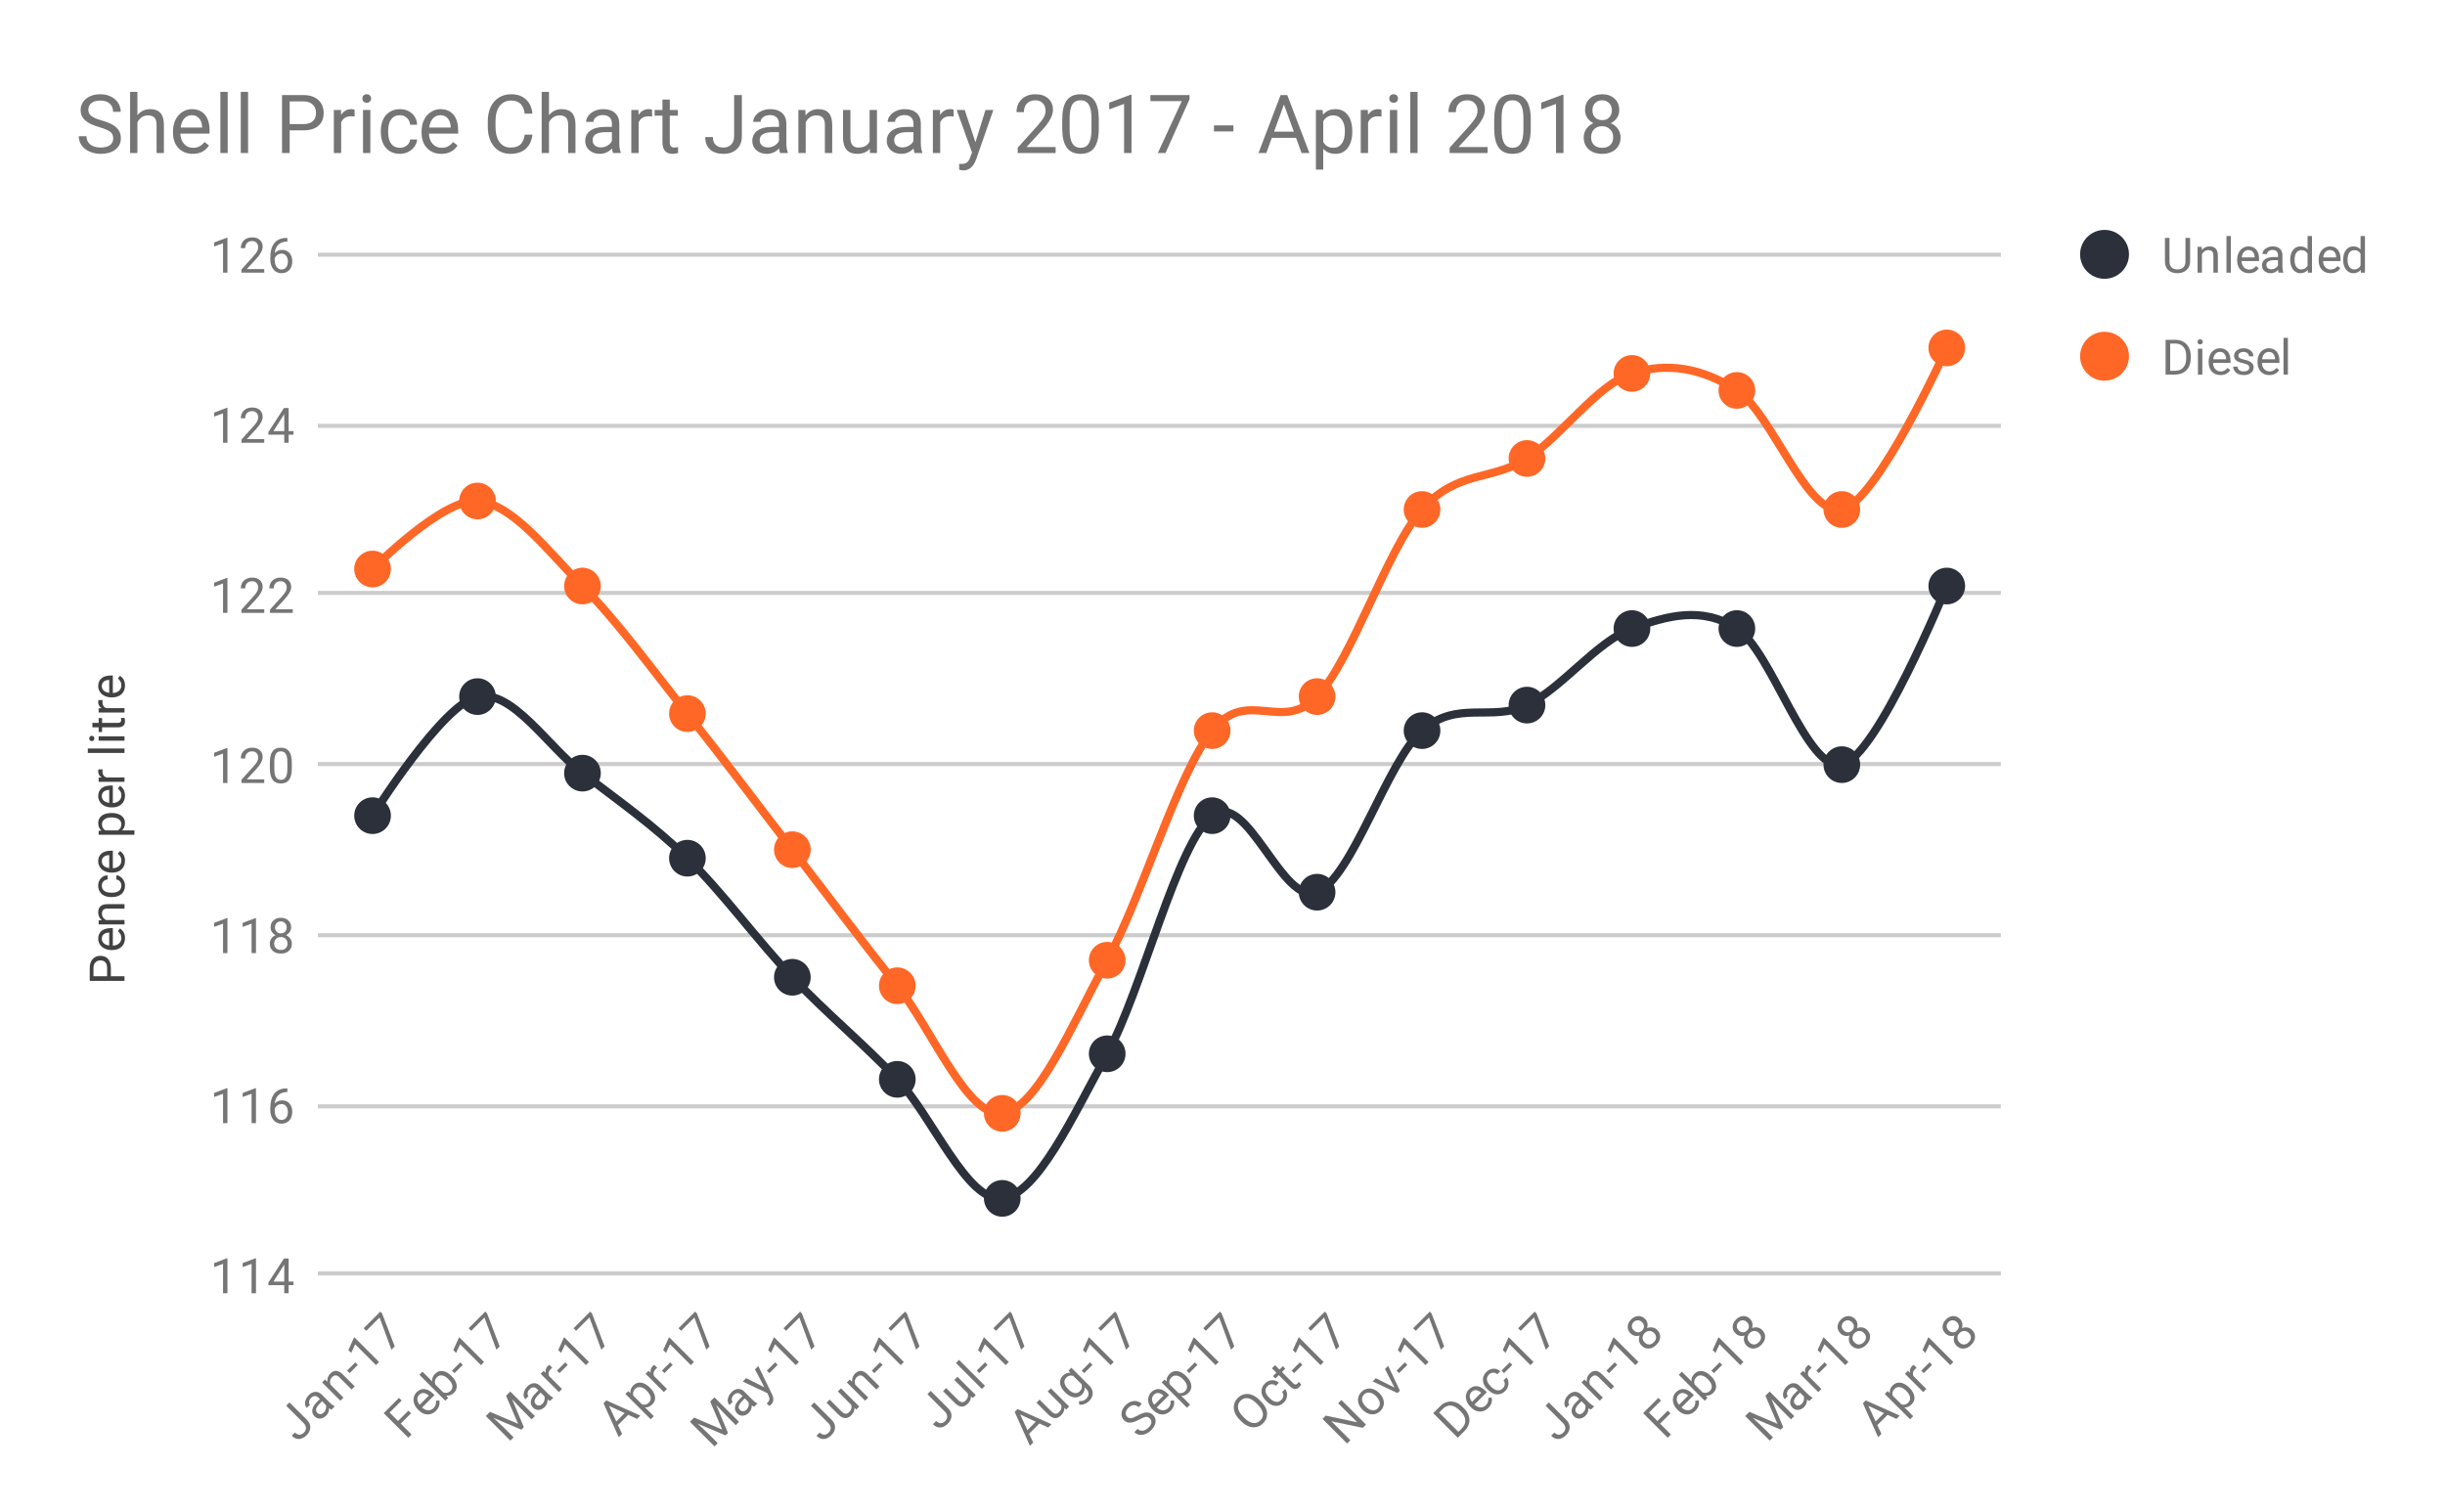 <svg version="1.1" viewBox="0.0 0.0 600.0 371.0" fill="none" stroke="none" stroke-linecap="square" stroke-miterlimit="10" width="600" height="371" xmlns:xlink="http://www.w3.org/1999/xlink" xmlns="http://www.w3.org/2000/svg"><path fill="#ffffff" d="M0 0L600.0 0L600.0 371.0L0 371.0L0 0Z" fill-rule="nonzero"/><path stroke="#cccccc" stroke-width="1.0" stroke-linecap="butt" d="M78.5 312.5L490.5 312.5" fill-rule="nonzero"/><path stroke="#cccccc" stroke-width="1.0" stroke-linecap="butt" d="M78.5 271.5L490.5 271.5" fill-rule="nonzero"/><path stroke="#cccccc" stroke-width="1.0" stroke-linecap="butt" d="M78.5 229.5L490.5 229.5" fill-rule="nonzero"/><path stroke="#cccccc" stroke-width="1.0" stroke-linecap="butt" d="M78.5 187.5L490.5 187.5" fill-rule="nonzero"/><path stroke="#cccccc" stroke-width="1.0" stroke-linecap="butt" d="M78.5 145.5L490.5 145.5" fill-rule="nonzero"/><path stroke="#cccccc" stroke-width="1.0" stroke-linecap="butt" d="M78.5 104.5L490.5 104.5" fill-rule="nonzero"/><path stroke="#cccccc" stroke-width="1.0" stroke-linecap="butt" d="M78.5 62.5L490.5 62.5" fill-rule="nonzero"/><clipPath id="id_0"><path d="M78.55 62.417L490.614 62.417L490.614 312.862L78.55 312.862L78.55 62.417Z" clip-rule="nonzero"/></clipPath><path stroke="#2b303a" stroke-width="2.0" stroke-linecap="butt" clip-path="url(#id_0)" d="M91.427 200.162C91.427 200.162 108.596 172.682 117.181 170.943C125.766 169.204 134.35 183.118 142.935 189.727C151.52 196.336 160.104 202.249 168.689 210.597C177.274 218.945 185.858 230.772 194.443 239.816C203.028 248.86 211.612 255.816 220.197 264.86C228.782 273.904 237.367 295.123 245.951 294.079C254.536 293.035 263.121 274.252 271.705 258.599C280.29 242.946 288.875 206.771 297.459 200.162C306.044 193.553 314.629 222.424 323.213 218.945C331.798 215.467 340.383 186.944 348.967 179.291C357.552 171.639 366.137 177.204 374.721 173.03C383.306 168.856 391.891 157.377 400.475 154.247C409.06 151.116 417.645 148.681 426.229 154.247C434.814 159.812 443.399 189.379 451.983 187.64C460.568 185.9 477.737 143.812 477.737 143.812" fill-rule="nonzero"/><path stroke="#ff6726" stroke-width="2.0" stroke-linecap="butt" clip-path="url(#id_0)" d="M91.427 139.637C91.427 139.637 108.596 122.245 117.181 122.941C125.766 123.637 134.35 135.116 142.935 143.812C151.52 152.508 160.104 164.334 168.689 175.117C177.274 185.9 185.858 197.379 194.443 208.51C203.028 219.641 211.612 231.12 220.197 241.903C228.782 252.686 237.367 274.252 245.951 273.209C254.536 272.165 263.121 251.295 271.705 235.642C280.29 219.989 288.875 190.074 297.459 179.291C306.044 168.508 314.629 179.987 323.213 170.943C331.798 161.899 340.383 134.768 348.967 125.028C357.552 115.289 366.137 118.071 374.721 112.506C383.306 106.94 391.891 94.418 400.475 91.635C409.06 88.853 417.645 90.244 426.229 95.809C434.814 101.375 443.399 126.767 451.983 125.028C460.568 123.289 477.737 85.374 477.737 85.374" fill-rule="nonzero"/><path fill="#2b303a" clip-path="url(#id_0)" d="M95.927 200.162C95.927 202.647 93.912 204.662 91.427 204.662C88.942 204.662 86.927 202.647 86.927 200.162C86.927 197.677 88.942 195.662 91.427 195.662C93.912 195.662 95.927 197.677 95.927 200.162Z" fill-rule="nonzero"/><path fill="#2b303a" clip-path="url(#id_0)" d="M121.681 170.943C121.681 173.428 119.666 175.443 117.181 175.443C114.696 175.443 112.681 173.428 112.681 170.943C112.681 168.458 114.696 166.443 117.181 166.443C119.666 166.443 121.681 168.458 121.681 170.943Z" fill-rule="nonzero"/><path fill="#2b303a" clip-path="url(#id_0)" d="M147.435 189.727C147.435 192.212 145.42 194.227 142.935 194.227C140.45 194.227 138.435 192.212 138.435 189.727C138.435 187.241 140.45 185.227 142.935 185.227C145.42 185.227 147.435 187.241 147.435 189.727Z" fill-rule="nonzero"/><path fill="#2b303a" clip-path="url(#id_0)" d="M173.189 210.597C173.189 213.082 171.174 215.097 168.689 215.097C166.204 215.097 164.189 213.082 164.189 210.597C164.189 208.112 166.204 206.097 168.689 206.097C171.174 206.097 173.189 208.112 173.189 210.597Z" fill-rule="nonzero"/><path fill="#2b303a" clip-path="url(#id_0)" d="M198.943 239.816C198.943 242.301 196.928 244.316 194.443 244.316C191.958 244.316 189.943 242.301 189.943 239.816C189.943 237.33 191.958 235.316 194.443 235.316C196.928 235.316 198.943 237.33 198.943 239.816Z" fill-rule="nonzero"/><path fill="#2b303a" clip-path="url(#id_0)" d="M224.697 264.86C224.697 267.346 222.682 269.36 220.197 269.36C217.712 269.36 215.697 267.346 215.697 264.86C215.697 262.375 217.712 260.36 220.197 260.36C222.682 260.36 224.697 262.375 224.697 264.86Z" fill-rule="nonzero"/><path fill="#2b303a" clip-path="url(#id_0)" d="M250.451 294.079C250.451 296.564 248.436 298.579 245.951 298.579C243.466 298.579 241.451 296.564 241.451 294.079C241.451 291.594 243.466 289.579 245.951 289.579C248.436 289.579 250.451 291.594 250.451 294.079Z" fill-rule="nonzero"/><path fill="#2b303a" clip-path="url(#id_0)" d="M276.205 258.599C276.205 261.084 274.19 263.099 271.705 263.099C269.22 263.099 267.205 261.084 267.205 258.599C267.205 256.114 269.22 254.099 271.705 254.099C274.19 254.099 276.205 256.114 276.205 258.599Z" fill-rule="nonzero"/><path fill="#2b303a" clip-path="url(#id_0)" d="M301.959 200.162C301.959 202.647 299.945 204.662 297.459 204.662C294.974 204.662 292.959 202.647 292.959 200.162C292.959 197.677 294.974 195.662 297.459 195.662C299.945 195.662 301.959 197.677 301.959 200.162Z" fill-rule="nonzero"/><path fill="#2b303a" clip-path="url(#id_0)" d="M327.713 218.945C327.713 221.431 325.699 223.445 323.213 223.445C320.728 223.445 318.713 221.431 318.713 218.945C318.713 216.46 320.728 214.445 323.213 214.445C325.699 214.445 327.713 216.46 327.713 218.945Z" fill-rule="nonzero"/><path fill="#2b303a" clip-path="url(#id_0)" d="M353.467 179.291C353.467 181.777 351.453 183.791 348.967 183.791C346.482 183.791 344.467 181.777 344.467 179.291C344.467 176.806 346.482 174.791 348.967 174.791C351.453 174.791 353.467 176.806 353.467 179.291Z" fill-rule="nonzero"/><path fill="#2b303a" clip-path="url(#id_0)" d="M379.221 173.03C379.221 175.515 377.207 177.53 374.721 177.53C372.236 177.53 370.221 175.515 370.221 173.03C370.221 170.545 372.236 168.53 374.721 168.53C377.207 168.53 379.221 170.545 379.221 173.03Z" fill-rule="nonzero"/><path fill="#2b303a" clip-path="url(#id_0)" d="M404.975 154.247C404.975 156.732 402.961 158.747 400.475 158.747C397.99 158.747 395.975 156.732 395.975 154.247C395.975 151.762 397.99 149.747 400.475 149.747C402.961 149.747 404.975 151.762 404.975 154.247Z" fill-rule="nonzero"/><path fill="#2b303a" clip-path="url(#id_0)" d="M430.729 154.247C430.729 156.732 428.715 158.747 426.229 158.747C423.744 158.747 421.729 156.732 421.729 154.247C421.729 151.762 423.744 149.747 426.229 149.747C428.715 149.747 430.729 151.762 430.729 154.247Z" fill-rule="nonzero"/><path fill="#2b303a" clip-path="url(#id_0)" d="M456.483 187.64C456.483 190.125 454.469 192.14 451.983 192.14C449.498 192.14 447.483 190.125 447.483 187.64C447.483 185.154 449.498 183.14 451.983 183.14C454.469 183.14 456.483 185.154 456.483 187.64Z" fill-rule="nonzero"/><path fill="#2b303a" clip-path="url(#id_0)" d="M482.237 143.812C482.237 146.297 480.223 148.312 477.737 148.312C475.252 148.312 473.237 146.297 473.237 143.812C473.237 141.326 475.252 139.312 477.737 139.312C480.223 139.312 482.237 141.326 482.237 143.812Z" fill-rule="nonzero"/><path fill="#ff6726" clip-path="url(#id_0)" d="M95.927 139.637C95.927 142.123 93.912 144.137 91.427 144.137C88.942 144.137 86.927 142.123 86.927 139.637C86.927 137.152 88.942 135.137 91.427 135.137C93.912 135.137 95.927 137.152 95.927 139.637Z" fill-rule="nonzero"/><path fill="#ff6726" clip-path="url(#id_0)" d="M121.681 122.941C121.681 125.426 119.666 127.441 117.181 127.441C114.696 127.441 112.681 125.426 112.681 122.941C112.681 120.456 114.696 118.441 117.181 118.441C119.666 118.441 121.681 120.456 121.681 122.941Z" fill-rule="nonzero"/><path fill="#ff6726" clip-path="url(#id_0)" d="M147.435 143.812C147.435 146.297 145.42 148.312 142.935 148.312C140.45 148.312 138.435 146.297 138.435 143.812C138.435 141.326 140.45 139.312 142.935 139.312C145.42 139.312 147.435 141.326 147.435 143.812Z" fill-rule="nonzero"/><path fill="#ff6726" clip-path="url(#id_0)" d="M173.189 175.117C173.189 177.603 171.174 179.617 168.689 179.617C166.204 179.617 164.189 177.603 164.189 175.117C164.189 172.632 166.204 170.617 168.689 170.617C171.174 170.617 173.189 172.632 173.189 175.117Z" fill-rule="nonzero"/><path fill="#ff6726" clip-path="url(#id_0)" d="M198.943 208.51C198.943 210.995 196.928 213.01 194.443 213.01C191.958 213.01 189.943 210.995 189.943 208.51C189.943 206.025 191.958 204.01 194.443 204.01C196.928 204.01 198.943 206.025 198.943 208.51Z" fill-rule="nonzero"/><path fill="#ff6726" clip-path="url(#id_0)" d="M224.697 241.903C224.697 244.388 222.682 246.403 220.197 246.403C217.712 246.403 215.697 244.388 215.697 241.903C215.697 239.418 217.712 237.403 220.197 237.403C222.682 237.403 224.697 239.418 224.697 241.903Z" fill-rule="nonzero"/><path fill="#ff6726" clip-path="url(#id_0)" d="M250.451 273.209C250.451 275.694 248.436 277.709 245.951 277.709C243.466 277.709 241.451 275.694 241.451 273.209C241.451 270.723 243.466 268.709 245.951 268.709C248.436 268.709 250.451 270.723 250.451 273.209Z" fill-rule="nonzero"/><path fill="#ff6726" clip-path="url(#id_0)" d="M276.205 235.642C276.205 238.127 274.19 240.142 271.705 240.142C269.22 240.142 267.205 238.127 267.205 235.642C267.205 233.156 269.22 231.142 271.705 231.142C274.19 231.142 276.205 233.156 276.205 235.642Z" fill-rule="nonzero"/><path fill="#ff6726" clip-path="url(#id_0)" d="M301.959 179.291C301.959 181.777 299.945 183.791 297.459 183.791C294.974 183.791 292.959 181.777 292.959 179.291C292.959 176.806 294.974 174.791 297.459 174.791C299.945 174.791 301.959 176.806 301.959 179.291Z" fill-rule="nonzero"/><path fill="#ff6726" clip-path="url(#id_0)" d="M327.713 170.943C327.713 173.428 325.699 175.443 323.213 175.443C320.728 175.443 318.713 173.428 318.713 170.943C318.713 168.458 320.728 166.443 323.213 166.443C325.699 166.443 327.713 168.458 327.713 170.943Z" fill-rule="nonzero"/><path fill="#ff6726" clip-path="url(#id_0)" d="M353.467 125.028C353.467 127.513 351.453 129.528 348.967 129.528C346.482 129.528 344.467 127.513 344.467 125.028C344.467 122.543 346.482 120.528 348.967 120.528C351.453 120.528 353.467 122.543 353.467 125.028Z" fill-rule="nonzero"/><path fill="#ff6726" clip-path="url(#id_0)" d="M379.221 112.506C379.221 114.991 377.207 117.006 374.721 117.006C372.236 117.006 370.221 114.991 370.221 112.506C370.221 110.021 372.236 108.006 374.721 108.006C377.207 108.006 379.221 110.021 379.221 112.506Z" fill-rule="nonzero"/><path fill="#ff6726" clip-path="url(#id_0)" d="M404.975 91.635C404.975 94.121 402.961 96.135 400.475 96.135C397.99 96.135 395.975 94.121 395.975 91.635C395.975 89.15 397.99 87.135 400.475 87.135C402.961 87.135 404.975 89.15 404.975 91.635Z" fill-rule="nonzero"/><path fill="#ff6726" clip-path="url(#id_0)" d="M430.729 95.809C430.729 98.295 428.715 100.309 426.229 100.309C423.744 100.309 421.729 98.295 421.729 95.809C421.729 93.324 423.744 91.309 426.229 91.309C428.715 91.309 430.729 93.324 430.729 95.809Z" fill-rule="nonzero"/><path fill="#ff6726" clip-path="url(#id_0)" d="M456.483 125.028C456.483 127.513 454.469 129.528 451.983 129.528C449.498 129.528 447.483 127.513 447.483 125.028C447.483 122.543 449.498 120.528 451.983 120.528C454.469 120.528 456.483 122.543 456.483 125.028Z" fill-rule="nonzero"/><path fill="#ff6726" clip-path="url(#id_0)" d="M482.237 85.374C482.237 87.859 480.223 89.874 477.737 89.874C475.252 89.874 473.237 87.859 473.237 85.374C473.237 82.889 475.252 80.874 477.737 80.874C480.223 80.874 482.237 82.889 482.237 85.374Z" fill-rule="nonzero"/><path fill="#424242" d="M27.206 239.574L30.55 239.574L30.55 240.699L22.019 240.699L22.019 237.543Q22.019 236.152 22.738 235.355Q23.441 234.558 24.628 234.558Q25.863 234.558 26.534 235.34Q27.206 236.105 27.206 237.558L27.206 239.574ZM26.284 239.574L26.284 237.543Q26.284 236.636 25.863 236.168Q25.441 235.683 24.644 235.683Q23.878 235.683 23.425 236.168Q22.956 236.636 22.941 237.48L22.941 239.574L26.284 239.574ZM30.675 230.23Q30.675 231.527 29.831 232.34Q28.972 233.136 27.55 233.136L27.363 233.136Q26.409 233.136 25.675 232.777Q24.925 232.418 24.519 231.777Q24.097 231.121 24.097 230.371Q24.097 229.136 24.909 228.449Q25.722 227.761 27.238 227.761L27.691 227.761L27.691 232.058Q28.628 232.027 29.206 231.511Q29.784 230.98 29.784 230.168Q29.784 229.605 29.55 229.215Q29.316 228.808 28.925 228.496L29.441 227.84Q30.675 228.636 30.675 230.23ZM24.988 230.371Q24.988 231.027 25.472 231.48Q25.941 231.918 26.8 232.011L26.8 228.84L26.722 228.84Q25.894 228.886 25.441 229.293Q24.988 229.683 24.988 230.371ZM24.206 225.84L25.003 225.808Q24.097 225.074 24.097 223.902Q24.097 221.886 26.363 221.871L30.55 221.871L30.55 222.965L26.347 222.965Q25.675 222.965 25.347 223.277Q25.019 223.574 25.019 224.23Q25.019 224.761 25.3 225.168Q25.581 225.558 26.034 225.777L30.55 225.777L30.55 226.855L24.206 226.855L24.206 225.84ZM29.784 217.324Q29.784 216.746 29.441 216.308Q29.081 215.871 28.55 215.824L28.55 214.793Q29.097 214.824 29.597 215.183Q30.081 215.527 30.378 216.105Q30.675 216.668 30.675 217.324Q30.675 218.621 29.816 219.386Q28.941 220.136 27.441 220.136L27.253 220.136Q26.331 220.136 25.613 219.808Q24.894 219.465 24.503 218.84Q24.097 218.199 24.097 217.324Q24.097 216.261 24.738 215.558Q25.363 214.84 26.394 214.793L26.394 215.824Q25.769 215.871 25.378 216.293Q24.988 216.715 24.988 217.324Q24.988 218.152 25.581 218.605Q26.175 219.058 27.3 219.058L27.503 219.058Q28.597 219.058 29.191 218.605Q29.784 218.152 29.784 217.324ZM30.675 211.23Q30.675 212.527 29.831 213.34Q28.972 214.136 27.55 214.136L27.363 214.136Q26.409 214.136 25.675 213.777Q24.925 213.418 24.519 212.777Q24.097 212.121 24.097 211.371Q24.097 210.136 24.909 209.449Q25.722 208.761 27.238 208.761L27.691 208.761L27.691 213.058Q28.628 213.027 29.206 212.511Q29.784 211.98 29.784 211.168Q29.784 210.605 29.55 210.215Q29.316 209.808 28.925 209.496L29.441 208.84Q30.675 209.636 30.675 211.23ZM24.988 211.371Q24.988 212.027 25.472 212.48Q25.941 212.918 26.8 213.011L26.8 209.84L26.722 209.84Q25.894 209.886 25.441 210.293Q24.988 210.683 24.988 211.371ZM27.456 199.511Q28.894 199.511 29.784 200.168Q30.675 200.824 30.675 201.965Q30.675 203.121 29.941 203.777L32.988 203.777L32.988 204.855L24.206 204.855L24.206 203.871L24.909 203.824Q24.097 203.152 24.097 201.98Q24.097 200.84 24.956 200.183Q25.816 199.511 27.347 199.511L27.456 199.511ZM27.331 200.59Q26.253 200.59 25.644 201.058Q25.019 201.511 25.019 202.308Q25.019 203.293 25.878 203.777L28.909 203.777Q29.784 203.293 29.784 202.293Q29.784 201.511 29.175 201.058Q28.55 200.59 27.331 200.59ZM30.675 195.23Q30.675 196.527 29.831 197.34Q28.972 198.136 27.55 198.136L27.363 198.136Q26.409 198.136 25.675 197.777Q24.925 197.418 24.519 196.777Q24.097 196.121 24.097 195.371Q24.097 194.136 24.909 193.449Q25.722 192.761 27.238 192.761L27.691 192.761L27.691 197.058Q28.628 197.027 29.206 196.511Q29.784 195.98 29.784 195.168Q29.784 194.605 29.55 194.215Q29.316 193.808 28.925 193.496L29.441 192.84Q30.675 193.636 30.675 195.23ZM24.988 195.371Q24.988 196.027 25.472 196.48Q25.941 196.918 26.8 197.011L26.8 193.84L26.722 193.84Q25.894 193.886 25.441 194.293Q24.988 194.683 24.988 195.371ZM25.175 188.793Q25.144 189.043 25.144 189.324Q25.144 190.402 26.05 190.777L30.55 190.777L30.55 191.855L24.206 191.855L24.206 190.808L24.941 190.793Q24.097 190.261 24.097 189.277Q24.097 188.965 24.175 188.793L25.175 188.793ZM30.55 183.683L30.55 184.761L21.55 184.761L21.55 183.683L30.55 183.683ZM30.55 180.683L30.55 181.761L24.206 181.761L24.206 180.683L30.55 180.683ZM22.534 181.855Q22.269 181.855 22.081 181.699Q21.894 181.527 21.894 181.215Q21.894 180.902 22.081 180.746Q22.269 180.574 22.534 180.574Q22.784 180.574 22.972 180.746Q23.144 180.902 23.144 181.215Q23.144 181.527 22.972 181.699Q22.784 181.855 22.534 181.855ZM22.675 177.386L24.206 177.386L24.206 176.215L25.05 176.215L25.05 177.386L28.972 177.386Q29.363 177.386 29.55 177.23Q29.738 177.074 29.738 176.699Q29.738 176.511 29.675 176.183L30.55 176.183Q30.675 176.605 30.675 177.011Q30.675 177.73 30.238 178.105Q29.784 178.48 28.972 178.48L25.05 178.48L25.05 179.636L24.206 179.636L24.206 178.48L22.675 178.48L22.675 177.386ZM25.175 171.793Q25.144 172.043 25.144 172.324Q25.144 173.402 26.05 173.777L30.55 173.777L30.55 174.855L24.206 174.855L24.206 173.808L24.941 173.793Q24.097 173.261 24.097 172.277Q24.097 171.965 24.175 171.793L25.175 171.793ZM30.675 168.23Q30.675 169.527 29.831 170.34Q28.972 171.136 27.55 171.136L27.363 171.136Q26.409 171.136 25.675 170.777Q24.925 170.418 24.519 169.777Q24.097 169.121 24.097 168.371Q24.097 167.136 24.909 166.449Q25.722 165.761 27.238 165.761L27.691 165.761L27.691 170.058Q28.628 170.027 29.206 169.511Q29.784 168.98 29.784 168.168Q29.784 167.605 29.55 167.215Q29.316 166.808 28.925 166.496L29.441 165.84Q30.675 166.636 30.675 168.23ZM24.988 168.371Q24.988 169.027 25.472 169.48Q25.941 169.918 26.8 170.011L26.8 166.84L26.722 166.84Q25.894 166.886 25.441 167.293Q24.988 167.683 24.988 168.371Z" fill-rule="nonzero"/><path fill="#757575" d="M55.816 317.362L54.737 317.362L54.737 310.144L52.55 310.941L52.55 309.956L55.659 308.784L55.816 308.784L55.816 317.362ZM62.816 317.362L61.737 317.362L61.737 310.144L59.55 310.941L59.55 309.956L62.659 308.784L62.816 308.784L62.816 317.362ZM70.831 314.503L72.019 314.503L72.019 315.378L70.831 315.378L70.831 317.362L69.753 317.362L69.753 315.378L65.862 315.378L65.862 314.737L69.675 308.831L70.831 308.831L70.831 314.503ZM67.097 314.503L69.753 314.503L69.753 310.316L69.612 310.55L67.097 314.503Z" fill-rule="nonzero"/><path fill="#757575" d="M55.816 275.621L54.737 275.621L54.737 268.403L52.55 269.2L52.55 268.215L55.659 267.043L55.816 267.043L55.816 275.621ZM62.816 275.621L61.737 275.621L61.737 268.403L59.55 269.2L59.55 268.215L62.659 267.043L62.816 267.043L62.816 275.621ZM70.519 267.09L70.519 267.996L70.316 267.996Q69.05 268.028 68.3 268.762Q67.55 269.481 67.425 270.793Q68.112 270.028 69.269 270.028Q70.378 270.028 71.05 270.809Q71.722 271.59 71.722 272.84Q71.722 274.153 71.003 274.95Q70.284 275.746 69.066 275.746Q67.847 275.746 67.081 274.809Q66.331 273.856 66.331 272.371L66.331 271.965Q66.331 269.606 67.331 268.356Q68.331 267.106 70.316 267.09L70.519 267.09ZM69.097 270.934Q68.534 270.934 68.066 271.262Q67.597 271.59 67.409 272.106L67.409 272.496Q67.409 273.559 67.878 274.2Q68.362 274.84 69.066 274.84Q69.8 274.84 70.222 274.309Q70.644 273.762 70.644 272.887Q70.644 272.012 70.222 271.481Q69.8 270.934 69.097 270.934Z" fill-rule="nonzero"/><path fill="#757575" d="M55.816 233.881L54.737 233.881L54.737 226.662L52.55 227.459L52.55 226.474L55.659 225.302L55.816 225.302L55.816 233.881ZM62.816 233.881L61.737 233.881L61.737 226.662L59.55 227.459L59.55 226.474L62.659 225.302L62.816 225.302L62.816 233.881ZM71.441 227.568Q71.441 228.209 71.097 228.709Q70.753 229.209 70.191 229.49Q70.847 229.771 71.237 230.334Q71.628 230.881 71.628 231.584Q71.628 232.677 70.878 233.349Q70.144 234.006 68.925 234.006Q67.691 234.006 66.941 233.349Q66.206 232.677 66.206 231.584Q66.206 230.881 66.581 230.334Q66.956 229.771 67.628 229.49Q67.066 229.209 66.737 228.709Q66.409 228.209 66.409 227.568Q66.409 226.49 67.097 225.865Q67.784 225.224 68.925 225.224Q70.05 225.224 70.737 225.865Q71.441 226.49 71.441 227.568ZM70.55 231.552Q70.55 230.834 70.097 230.396Q69.644 229.943 68.909 229.943Q68.175 229.943 67.722 230.396Q67.284 230.834 67.284 231.568Q67.284 232.287 67.722 232.709Q68.159 233.115 68.925 233.115Q69.675 233.115 70.112 232.693Q70.55 232.271 70.55 231.552ZM68.925 226.115Q68.284 226.115 67.878 226.521Q67.487 226.912 67.487 227.599Q67.487 228.24 67.878 228.646Q68.269 229.052 68.909 229.052Q69.566 229.052 69.956 228.646Q70.347 228.24 70.347 227.599Q70.347 226.943 69.941 226.537Q69.534 226.115 68.925 226.115Z" fill-rule="nonzero"/><path fill="#757575" d="M55.816 192.14L54.737 192.14L54.737 184.921L52.55 185.718L52.55 184.733L55.659 183.561L55.816 183.561L55.816 192.14ZM64.847 192.14L59.253 192.14L59.253 191.358L62.206 188.077Q62.862 187.327 63.112 186.874Q63.362 186.405 63.362 185.905Q63.362 185.233 62.956 184.811Q62.566 184.374 61.878 184.374Q61.081 184.374 60.628 184.843Q60.175 185.296 60.175 186.124L59.097 186.124Q59.097 184.936 59.847 184.218Q60.612 183.483 61.878 183.483Q63.081 183.483 63.769 184.108Q64.456 184.733 64.456 185.78Q64.456 187.03 62.847 188.78L60.566 191.249L64.847 191.249L64.847 192.14ZM71.612 188.499Q71.612 190.405 70.956 191.343Q70.316 192.265 68.925 192.265Q67.566 192.265 66.909 191.358Q66.253 190.452 66.222 188.64L66.222 187.202Q66.222 185.311 66.862 184.405Q67.519 183.483 68.909 183.483Q70.284 183.483 70.941 184.374Q71.597 185.249 71.612 187.093L71.612 188.499ZM70.519 187.015Q70.519 185.64 70.128 185.015Q69.753 184.374 68.909 184.374Q68.081 184.374 67.691 185.015Q67.316 185.64 67.316 186.936L67.316 188.671Q67.316 190.046 67.706 190.718Q68.112 191.374 68.925 191.374Q69.722 191.374 70.112 190.749Q70.503 190.124 70.519 188.796L70.519 187.015Z" fill-rule="nonzero"/><path fill="#757575" d="M55.816 150.399L54.737 150.399L54.737 143.18L52.55 143.977L52.55 142.992L55.659 141.82L55.816 141.82L55.816 150.399ZM64.847 150.399L59.253 150.399L59.253 149.617L62.206 146.336Q62.862 145.586 63.112 145.133Q63.362 144.664 63.362 144.164Q63.362 143.492 62.956 143.07Q62.566 142.633 61.878 142.633Q61.081 142.633 60.628 143.102Q60.175 143.555 60.175 144.383L59.097 144.383Q59.097 143.195 59.847 142.477Q60.612 141.742 61.878 141.742Q63.081 141.742 63.769 142.367Q64.456 142.992 64.456 144.039Q64.456 145.289 62.847 147.039L60.566 149.508L64.847 149.508L64.847 150.399ZM71.847 150.399L66.253 150.399L66.253 149.617L69.206 146.336Q69.862 145.586 70.112 145.133Q70.362 144.664 70.362 144.164Q70.362 143.492 69.956 143.07Q69.566 142.633 68.878 142.633Q68.081 142.633 67.628 143.102Q67.175 143.555 67.175 144.383L66.097 144.383Q66.097 143.195 66.847 142.477Q67.612 141.742 68.878 141.742Q70.081 141.742 70.769 142.367Q71.456 142.992 71.456 144.039Q71.456 145.289 69.847 147.039L67.566 149.508L71.847 149.508L71.847 150.399Z" fill-rule="nonzero"/><path fill="#757575" d="M55.816 108.658L54.737 108.658L54.737 101.439L52.55 102.236L52.55 101.251L55.659 100.079L55.816 100.079L55.816 108.658ZM64.847 108.658L59.253 108.658L59.253 107.876L62.206 104.595Q62.862 103.845 63.112 103.392Q63.362 102.923 63.362 102.423Q63.362 101.751 62.956 101.329Q62.566 100.892 61.878 100.892Q61.081 100.892 60.628 101.361Q60.175 101.814 60.175 102.642L59.097 102.642Q59.097 101.454 59.847 100.736Q60.612 100.001 61.878 100.001Q63.081 100.001 63.769 100.626Q64.456 101.251 64.456 102.298Q64.456 103.548 62.847 105.298L60.566 107.767L64.847 107.767L64.847 108.658ZM70.831 105.798L72.019 105.798L72.019 106.673L70.831 106.673L70.831 108.658L69.753 108.658L69.753 106.673L65.862 106.673L65.862 106.033L69.675 100.126L70.831 100.126L70.831 105.798ZM67.097 105.798L69.753 105.798L69.753 101.611L69.612 101.845L67.097 105.798Z" fill-rule="nonzero"/><path fill="#757575" d="M55.816 66.917L54.737 66.917L54.737 59.698L52.55 60.495L52.55 59.51L55.659 58.339L55.816 58.339L55.816 66.917ZM64.847 66.917L59.253 66.917L59.253 66.135L62.206 62.854Q62.862 62.104 63.112 61.651Q63.362 61.182 63.362 60.682Q63.362 60.01 62.956 59.589Q62.566 59.151 61.878 59.151Q61.081 59.151 60.628 59.62Q60.175 60.073 60.175 60.901L59.097 60.901Q59.097 59.714 59.847 58.995Q60.612 58.26 61.878 58.26Q63.081 58.26 63.769 58.885Q64.456 59.51 64.456 60.557Q64.456 61.807 62.847 63.557L60.566 66.026L64.847 66.026L64.847 66.917ZM70.519 58.385L70.519 59.292L70.316 59.292Q69.05 59.323 68.3 60.057Q67.55 60.776 67.425 62.089Q68.112 61.323 69.269 61.323Q70.378 61.323 71.05 62.104Q71.722 62.885 71.722 64.135Q71.722 65.448 71.003 66.245Q70.284 67.042 69.066 67.042Q67.847 67.042 67.081 66.104Q66.331 65.151 66.331 63.667L66.331 63.26Q66.331 60.901 67.331 59.651Q68.331 58.401 70.316 58.385L70.519 58.385ZM69.097 62.229Q68.534 62.229 68.066 62.557Q67.597 62.885 67.409 63.401L67.409 63.792Q67.409 64.854 67.878 65.495Q68.362 66.135 69.066 66.135Q69.8 66.135 70.222 65.604Q70.644 65.057 70.644 64.182Q70.644 63.307 70.222 62.776Q69.8 62.229 69.097 62.229Z" fill-rule="nonzero"/><path fill="#757575" d="M70.236 344.959L71.042 344.153L75.318 348.428Q76.18 349.29 76.147 350.318Q76.114 351.323 75.252 352.185Q74.357 353.08 73.385 353.124Q72.424 353.157 71.595 352.328L72.39 351.533Q72.91 352.052 73.484 352.074Q74.059 352.074 74.6 351.533Q75.097 351.036 75.086 350.428Q75.075 349.798 74.523 349.246L70.236 344.959ZM81.34 345.92Q81.141 345.854 80.754 345.556Q80.787 346.65 80.047 347.39Q79.384 348.053 78.578 348.108Q77.782 348.152 77.197 347.567Q76.5 346.87 76.644 345.953Q76.788 345.036 77.76 344.064L78.5 343.324L78.147 342.97Q77.749 342.573 77.274 342.584Q76.799 342.573 76.324 343.048Q75.915 343.456 75.849 343.943Q75.771 344.418 76.07 344.716L75.296 345.489Q74.954 345.147 74.876 344.606Q74.81 344.053 75.042 343.468Q75.263 342.871 75.749 342.385Q76.534 341.6 77.351 341.556Q78.18 341.501 78.876 342.153L80.942 344.219Q81.561 344.838 82.08 345.048L82.146 345.114L81.34 345.92ZM79.484 346.605Q79.848 346.241 79.981 345.732Q80.113 345.224 79.959 344.782L79.042 343.865L78.445 344.462Q77.031 345.876 77.859 346.705Q78.213 347.058 78.666 347.025Q79.108 346.981 79.484 346.605ZM79.76 338.529L80.345 339.07Q80.224 337.91 81.052 337.081Q82.478 335.656 84.091 337.247L87.052 340.208L86.278 340.982L83.306 338.01Q82.831 337.534 82.378 337.523Q81.936 337.501 81.472 337.965Q81.097 338.341 81.008 338.827Q80.931 339.302 81.097 339.777L84.29 342.97L83.527 343.733L79.042 339.247L79.76 338.529ZM87.814 334.938L85.792 336.96L85.174 336.341L87.195 334.319L87.814 334.938ZM93.029 334.231L92.267 334.993L87.162 329.889L86.179 331.999L85.483 331.303L86.853 328.276L86.963 328.165L93.029 334.231ZM93.758 322.299L96.863 330.397L96.056 331.204L93.14 323.315L89.88 326.574L89.25 325.945L93.327 321.868L93.758 322.299Z" fill-rule="nonzero"/><path fill="#757575" d="M100.873 346.815L98.332 349.356L100.995 352.019L100.199 352.815L94.167 346.782L97.912 343.037L98.564 343.688L95.614 346.639L97.68 348.705L100.222 346.163L100.873 346.815ZM106.983 346.208Q106.066 347.125 104.895 347.103Q103.724 347.058 102.719 346.053L102.586 345.92Q101.912 345.246 101.647 344.473Q101.371 343.688 101.536 342.948Q101.702 342.186 102.232 341.656Q103.105 340.783 104.166 340.871Q105.227 340.96 106.298 342.031L106.619 342.352L103.58 345.39Q104.265 346.031 105.039 346.075Q105.823 346.108 106.398 345.534Q106.795 345.136 106.906 344.694Q107.027 344.241 106.972 343.744L107.801 343.644Q108.11 345.081 106.983 346.208ZM102.862 342.285Q102.398 342.749 102.42 343.412Q102.442 344.053 102.984 344.727L105.227 342.484L105.171 342.429Q104.553 341.877 103.945 341.843Q103.348 341.799 102.862 342.285ZM110.883 337.755Q111.911 338.783 112.066 339.888Q112.22 340.971 111.425 341.766Q110.574 342.617 109.502 342.473L109.977 343.037L109.281 343.733L102.917 337.369L103.68 336.606L106.055 338.982Q105.945 337.943 106.762 337.126Q107.58 336.308 108.663 336.463Q109.734 336.606 110.817 337.689L110.883 337.755ZM110.033 338.429Q109.248 337.645 108.519 337.534Q107.79 337.402 107.226 337.965Q106.464 338.728 106.829 339.755L108.773 341.7Q109.834 342.053 110.574 341.313Q111.126 340.761 111.005 340.02Q110.883 339.28 110.033 338.429ZM113.568 334.938L111.546 336.96L110.928 336.341L112.949 334.319L113.568 334.938ZM118.783 334.231L118.021 334.993L112.916 329.889L111.933 331.999L111.237 331.303L112.607 328.276L112.717 328.165L118.783 334.231ZM119.512 322.299L122.617 330.397L121.81 331.204L118.894 323.315L115.634 326.574L115.004 325.945L119.081 321.868L119.512 322.299Z" fill-rule="nonzero"/><path fill="#757575" d="M120.241 346.462L127.136 349.401L124.186 342.517L125.224 341.479L131.257 347.511L130.461 348.307L128.108 345.953L125.655 343.346L128.55 350.218L127.942 350.826L121.092 347.931L123.689 350.373L126.042 352.726L125.246 353.522L119.214 347.489L120.241 346.462ZM134.969 343.799Q134.77 343.733 134.383 343.434Q134.417 344.528 133.676 345.268Q133.013 345.931 132.207 345.987Q131.411 346.031 130.826 345.445Q130.13 344.749 130.273 343.832Q130.417 342.915 131.389 341.943L132.13 341.203L131.776 340.849Q131.378 340.451 130.903 340.462Q130.428 340.451 129.953 340.926Q129.544 341.335 129.478 341.821Q129.401 342.296 129.699 342.595L128.926 343.368Q128.583 343.026 128.506 342.484Q128.439 341.932 128.671 341.346Q128.892 340.75 129.379 340.263Q130.163 339.479 130.981 339.435Q131.809 339.38 132.505 340.031L134.571 342.098Q135.19 342.716 135.709 342.926L135.776 342.992L134.969 343.799ZM133.113 344.484Q133.478 344.119 133.61 343.611Q133.743 343.103 133.588 342.661L132.671 341.744L132.074 342.341Q130.66 343.755 131.489 344.583Q131.842 344.937 132.295 344.904Q132.737 344.86 133.113 344.484ZM135.522 335.645Q135.323 335.8 135.124 335.999Q134.361 336.761 134.737 337.667L137.919 340.849L137.157 341.611L132.671 337.126L133.411 336.385L133.942 336.894Q133.721 335.921 134.417 335.225Q134.638 335.004 134.814 334.938L135.522 335.645ZM139.322 334.938L137.3 336.96L136.682 336.341L138.703 334.319L139.322 334.938ZM144.537 334.231L143.775 334.993L138.67 329.889L137.687 331.999L136.991 331.303L138.361 328.276L138.471 328.165L144.537 334.231ZM145.266 322.299L148.371 330.397L147.564 331.204L144.648 323.315L141.388 326.574L140.759 325.945L144.835 321.868L145.266 322.299Z" fill-rule="nonzero"/><path fill="#757575" d="M154.171 347.191L151.641 349.721L152.658 351.864L151.84 352.682L148.106 344.351L148.802 343.655L157.143 347.379L156.326 348.196L154.171 347.191ZM151.232 348.826L153.287 346.771L149.443 344.981L151.232 348.826ZM159.552 340.595Q160.568 341.611 160.734 342.705Q160.9 343.799 160.093 344.606Q159.276 345.423 158.292 345.368L160.447 347.522L159.685 348.285L153.475 342.075L154.171 341.379L154.702 341.843Q154.602 340.794 155.431 339.965Q156.237 339.159 157.309 339.302Q158.392 339.435 159.475 340.518L159.552 340.595ZM158.701 341.269Q157.939 340.507 157.177 340.407Q156.414 340.286 155.851 340.849Q155.155 341.545 155.42 342.495L157.563 344.639Q158.524 344.915 159.232 344.208Q159.784 343.655 159.673 342.904Q159.563 342.131 158.701 341.269ZM161.276 335.645Q161.077 335.8 160.878 335.999Q160.115 336.761 160.491 337.667L163.673 340.849L162.911 341.611L158.425 337.126L159.165 336.385L159.696 336.894Q159.475 335.921 160.171 335.225Q160.392 335.004 160.568 334.938L161.276 335.645ZM165.076 334.938L163.054 336.96L162.436 336.341L164.458 334.319L165.076 334.938ZM170.291 334.231L169.529 334.993L164.424 329.889L163.441 331.999L162.745 331.303L164.115 328.276L164.226 328.165L170.291 334.231ZM171.02 322.299L174.125 330.397L173.318 331.204L170.402 323.315L167.142 326.574L166.513 325.945L170.589 321.868L171.02 322.299Z" fill-rule="nonzero"/><path fill="#757575" d="M170.335 347.876L177.23 350.815L174.28 343.932L175.318 342.893L181.351 348.926L180.555 349.721L178.202 347.368L175.749 344.76L178.644 351.632L178.036 352.24L171.186 349.345L173.782 351.787L176.136 354.14L175.34 354.936L169.308 348.903L170.335 347.876ZM185.063 345.213Q184.864 345.147 184.477 344.849Q184.511 345.942 183.77 346.683Q183.107 347.346 182.301 347.401Q181.505 347.445 180.92 346.859Q180.224 346.163 180.367 345.246Q180.511 344.329 181.483 343.357L182.223 342.617L181.87 342.263Q181.472 341.865 180.997 341.877Q180.522 341.865 180.047 342.341Q179.638 342.749 179.572 343.236Q179.494 343.711 179.793 344.009L179.019 344.782Q178.677 344.44 178.6 343.898Q178.533 343.346 178.765 342.76Q178.986 342.164 179.472 341.678Q180.257 340.893 181.074 340.849Q181.903 340.794 182.599 341.446L184.665 343.512Q185.284 344.13 185.803 344.34L185.869 344.407L185.063 345.213ZM183.207 345.898Q183.571 345.534 183.704 345.025Q183.837 344.517 183.682 344.075L182.765 343.158L182.168 343.755Q180.754 345.169 181.583 345.998Q181.936 346.351 182.389 346.318Q182.831 346.274 183.207 345.898ZM187.582 340.44L185.273 336.032L186.09 335.214L189.471 342.197Q190.167 343.733 189.261 344.639L189.096 344.782L188.764 345.003L188.145 344.385L188.355 344.197Q188.753 343.799 188.808 343.434Q188.875 343.059 188.598 342.495L188.3 341.865L182.268 339.037L183.107 338.197L187.582 340.44ZM190.83 334.938L188.808 336.96L188.19 336.341L190.212 334.319L190.83 334.938ZM196.045 334.231L195.283 334.993L190.178 329.889L189.195 331.999L188.499 331.303L189.869 328.276L189.98 328.165L196.045 334.231ZM196.774 322.299L199.879 330.397L199.072 331.204L196.156 323.315L192.896 326.574L192.267 325.945L196.343 321.868L196.774 322.299Z" fill-rule="nonzero"/><path fill="#757575" d="M199.006 344.959L199.813 344.153L204.088 348.428Q204.95 349.29 204.917 350.318Q204.884 351.323 204.022 352.185Q203.127 353.08 202.155 353.124Q201.194 353.157 200.365 352.329L201.161 351.533Q201.68 352.052 202.254 352.074Q202.829 352.074 203.37 351.533Q203.867 351.036 203.856 350.428Q203.845 349.798 203.293 349.246L199.006 344.959ZM209.668 345.478Q209.756 346.451 208.883 347.324Q208.165 348.042 207.37 347.997Q206.574 347.953 205.757 347.136L202.84 344.219L203.602 343.457L206.497 346.351Q207.524 347.379 208.353 346.55Q209.237 345.666 208.861 344.716L205.602 341.457L206.375 340.683L210.861 345.169L210.132 345.898L209.668 345.478ZM208.53 338.529L209.115 339.07Q208.994 337.91 209.823 337.081Q211.248 335.656 212.861 337.247L215.822 340.208L215.049 340.982L212.076 338.01Q211.601 337.534 211.148 337.523Q210.706 337.501 210.242 337.965Q209.867 338.341 209.778 338.827Q209.701 339.302 209.867 339.777L213.06 342.97L212.297 343.733L207.812 339.247L208.53 338.529ZM216.584 334.938L214.562 336.96L213.944 336.341L215.966 334.319L216.584 334.938ZM221.799 334.231L221.037 334.993L215.932 329.889L214.949 331.999L214.253 331.303L215.623 328.276L215.734 328.165L221.799 334.231ZM222.528 322.299L225.633 330.397L224.826 331.204L221.91 323.315L218.65 326.574L218.021 325.945L222.097 321.868L222.528 322.299Z" fill-rule="nonzero"/><path fill="#757575" d="M227.589 342.131L228.395 341.324L232.671 345.6Q233.533 346.462 233.499 347.489Q233.466 348.495 232.605 349.356Q231.71 350.251 230.737 350.296Q229.776 350.329 228.947 349.5L229.743 348.705Q230.262 349.224 230.837 349.246Q231.411 349.246 231.953 348.705Q232.45 348.207 232.439 347.6Q232.428 346.97 231.875 346.418L227.589 342.131ZM238.25 342.65Q238.339 343.622 237.466 344.495Q236.748 345.213 235.952 345.169Q235.157 345.125 234.339 344.307L231.422 341.39L232.185 340.628L235.079 343.523Q236.107 344.55 236.936 343.722Q237.819 342.838 237.444 341.888L234.185 338.628L234.958 337.855L239.444 342.341L238.714 343.07L238.25 342.65ZM241.709 340.076L240.946 340.838L234.582 334.474L235.345 333.712L241.709 340.076ZM242.338 334.938L240.316 336.96L239.698 336.341L241.72 334.319L242.338 334.938ZM247.553 334.231L246.791 334.993L241.686 329.889L240.703 331.999L240.007 331.303L241.377 328.276L241.488 328.165L247.553 334.231ZM248.282 322.299L251.387 330.397L250.581 331.204L247.664 323.315L244.404 326.574L243.775 325.945L247.852 321.868L248.282 322.299Z" fill-rule="nonzero"/><path fill="#757575" d="M255.066 349.312L252.536 351.842L253.552 353.986L252.735 354.803L249 346.473L249.697 345.777L258.038 349.5L257.221 350.318L255.066 349.312ZM252.127 350.947L254.182 348.892L250.337 347.103L252.127 350.947ZM261.176 345.478Q261.264 346.451 260.392 347.324Q259.673 348.042 258.878 347.997Q258.082 347.953 257.265 347.136L254.348 344.219L255.11 343.457L258.005 346.351Q259.033 347.379 259.861 346.55Q260.745 345.666 260.369 344.716L257.11 341.457L257.883 340.683L262.369 345.169L261.64 345.898L261.176 345.478ZM261.342 341.645Q260.292 340.595 260.159 339.49Q260.027 338.385 260.822 337.59Q261.64 336.772 262.679 336.883L262.214 336.352L262.922 335.645L267.297 340.02Q268.17 340.893 268.148 341.91Q268.137 342.937 267.275 343.799Q266.789 344.285 266.115 344.539Q265.441 344.793 264.844 344.683L264.778 343.821Q265.872 343.943 266.59 343.224Q267.142 342.672 267.131 342.042Q267.142 341.413 266.568 340.838L266.181 340.451Q266.258 341.457 265.463 342.252Q264.678 343.037 263.562 342.893Q262.435 342.738 261.342 341.645ZM262.203 340.96Q262.955 341.711 263.706 341.843Q264.446 341.965 265.01 341.401Q265.728 340.683 265.408 339.678L263.364 337.634Q262.369 337.347 261.662 338.054Q261.11 338.606 261.22 339.357Q261.342 340.098 262.203 340.96ZM268.092 334.938L266.07 336.96L265.452 336.341L267.474 334.319L268.092 334.938ZM273.307 334.231L272.545 334.993L267.44 329.889L266.457 331.999L265.761 331.303L267.131 328.276L267.242 328.165L273.307 334.231ZM274.036 322.299L277.141 330.397L276.335 331.204L273.418 323.315L270.158 326.574L269.529 325.945L273.606 321.868L274.036 322.299Z" fill-rule="nonzero"/><path fill="#757575" d="M279.572 348.351Q278.257 349.069 277.351 349.113Q276.456 349.146 275.826 348.517Q275.119 347.81 275.219 346.782Q275.318 345.732 276.235 344.815Q276.854 344.197 277.583 343.954Q278.312 343.711 278.997 343.865Q279.693 344.009 280.201 344.517L279.395 345.324Q278.842 344.771 278.18 344.815Q277.528 344.849 276.898 345.478Q276.312 346.064 276.246 346.661Q276.169 347.246 276.622 347.699Q276.997 348.075 277.561 348.02Q278.135 347.953 279.097 347.412Q280.058 346.87 280.732 346.705Q281.417 346.528 281.958 346.672Q282.511 346.804 282.964 347.257Q283.704 347.997 283.571 349.014Q283.439 350.03 282.488 350.981Q281.859 351.61 281.074 351.909Q280.301 352.196 279.594 352.085Q278.887 351.953 278.367 351.434L279.163 350.638Q279.704 351.179 280.433 351.091Q281.163 351.003 281.837 350.329Q282.466 349.699 282.544 349.113Q282.61 348.517 282.168 348.075Q281.726 347.633 281.174 347.699Q280.621 347.765 279.572 348.351ZM287.261 346.208Q286.344 347.125 285.173 347.103Q284.002 347.058 282.997 346.053L282.864 345.92Q282.19 345.246 281.925 344.473Q281.649 343.688 281.815 342.948Q281.98 342.186 282.511 341.656Q283.383 340.783 284.444 340.871Q285.505 340.96 286.576 342.031L286.897 342.352L283.858 345.39Q284.543 346.031 285.317 346.075Q286.101 346.108 286.676 345.534Q287.074 345.136 287.184 344.694Q287.306 344.241 287.25 343.744L288.079 343.644Q288.388 345.081 287.261 346.208ZM283.14 342.285Q282.676 342.749 282.698 343.412Q282.721 344.053 283.262 344.727L285.505 342.484L285.449 342.429Q284.831 341.877 284.223 341.843Q283.626 341.799 283.14 342.285ZM291.151 337.767Q292.167 338.783 292.333 339.877Q292.498 340.971 291.692 341.777Q290.874 342.595 289.891 342.539L292.045 344.694L291.283 345.456L285.074 339.247L285.77 338.551L286.3 339.015Q286.201 337.965 287.029 337.137Q287.836 336.33 288.908 336.474Q289.99 336.606 291.073 337.689L291.151 337.767ZM290.3 338.44Q289.537 337.678 288.775 337.579Q288.013 337.457 287.449 338.021Q286.753 338.717 287.018 339.667L289.162 341.81Q290.123 342.087 290.83 341.379Q291.383 340.827 291.272 340.076Q291.162 339.302 290.3 338.44ZM293.846 334.938L291.825 336.96L291.206 336.341L293.228 334.319L293.846 334.938ZM299.061 334.231L298.299 334.993L293.195 329.889L292.211 331.999L291.515 331.303L292.885 328.276L292.996 328.165L299.061 334.231ZM299.791 322.299L302.895 330.397L302.089 331.204L299.172 323.315L295.912 326.574L295.283 325.945L299.36 321.868L299.791 322.299Z" fill-rule="nonzero"/><path fill="#757575" d="M309.469 343.943Q310.353 344.827 310.717 345.788Q311.071 346.738 310.872 347.644Q310.684 348.539 309.955 349.268Q309.248 349.975 308.342 350.174Q307.436 350.373 306.486 350.041Q305.536 349.688 304.663 348.837L304.232 348.406Q303.359 347.533 302.994 346.572Q302.641 345.6 302.84 344.694Q303.028 343.777 303.746 343.059Q304.464 342.341 305.37 342.142Q306.276 341.943 307.237 342.307Q308.198 342.672 309.082 343.556L309.469 343.943ZM308.287 344.329Q307.215 343.258 306.21 343.114Q305.204 342.97 304.431 343.744Q303.668 344.506 303.812 345.512Q303.956 346.517 304.961 347.544L305.414 347.997Q306.453 349.036 307.48 349.202Q308.508 349.345 309.27 348.583Q310.043 347.81 309.911 346.837Q309.778 345.843 308.74 344.782L308.287 344.329ZM314.441 343.523Q314.85 343.114 314.916 342.562Q314.971 341.998 314.629 341.589L315.358 340.86Q315.722 341.269 315.822 341.877Q315.921 342.462 315.722 343.081Q315.535 343.688 315.07 344.153Q314.153 345.07 313.004 345.003Q311.855 344.915 310.795 343.854L310.662 343.722Q310.01 343.07 309.734 342.33Q309.469 341.578 309.635 340.86Q309.8 340.12 310.419 339.501Q311.17 338.75 312.121 338.706Q313.071 338.639 313.833 339.335L313.104 340.065Q312.629 339.656 312.054 339.678Q311.48 339.7 311.049 340.131Q310.463 340.716 310.563 341.457Q310.662 342.197 311.458 342.992L311.601 343.136Q312.375 343.909 313.115 344.009Q313.855 344.108 314.441 343.523ZM312.905 335.004L313.988 336.087L314.816 335.258L315.413 335.855L314.584 336.684L317.358 339.457Q317.634 339.733 317.877 339.755Q318.12 339.777 318.385 339.512Q318.518 339.38 318.705 339.103L319.324 339.722Q319.114 340.109 318.827 340.396Q318.319 340.904 317.744 340.86Q317.159 340.805 316.584 340.23L313.811 337.457L312.993 338.275L312.397 337.678L313.214 336.861L312.132 335.778L312.905 335.004ZM319.6 334.938L317.579 336.96L316.96 336.341L318.982 334.319L319.6 334.938ZM324.815 334.231L324.053 334.993L318.949 329.889L317.965 331.999L317.269 331.303L318.639 328.276L318.75 328.165L324.815 334.231ZM325.545 322.299L328.649 330.397L327.843 331.204L324.926 323.315L321.666 326.574L321.037 325.945L325.114 321.868L325.545 322.299Z" fill-rule="nonzero"/><path fill="#757575" d="M335.212 349.588L334.416 350.384L326.727 348.771L331.378 353.422L330.571 354.229L324.539 348.196L325.346 347.39L333.057 349.025L328.384 344.351L329.179 343.556L335.212 349.588ZM334.328 345.898Q333.676 345.246 333.4 344.462Q333.135 343.666 333.323 342.926Q333.499 342.175 334.085 341.589Q335.002 340.672 336.195 340.739Q337.399 340.794 338.46 341.854L338.515 341.91Q339.167 342.562 339.432 343.335Q339.698 344.108 339.532 344.871Q339.355 345.622 338.747 346.23Q337.841 347.136 336.637 347.08Q335.433 347.003 334.383 345.953L334.328 345.898ZM335.201 345.224Q335.941 345.964 336.737 346.075Q337.543 346.174 338.118 345.6Q338.703 345.014 338.593 344.219Q338.471 343.412 337.643 342.584Q336.913 341.854 336.107 341.755Q335.3 341.633 334.715 342.219Q334.151 342.783 334.251 343.589Q334.35 344.374 335.201 345.224ZM342.206 340.518L339.874 335.955L340.659 335.17L343.531 341.269L342.946 341.854L336.836 338.993L337.62 338.208L342.206 340.518ZM345.354 334.938L343.333 336.96L342.714 336.341L344.736 334.319L345.354 334.938ZM350.569 334.231L349.807 334.993L344.703 329.889L343.719 331.999L343.023 331.303L344.393 328.276L344.504 328.165L350.569 334.231ZM351.299 322.299L354.403 330.397L353.597 331.204L350.68 323.315L347.421 326.574L346.791 325.945L350.868 321.868L351.299 322.299Z" fill-rule="nonzero"/><path fill="#757575" d="M357.74 352.815L351.707 346.782L353.42 345.07Q354.204 344.285 355.154 344.042Q356.105 343.777 357.077 344.086Q358.049 344.396 358.889 345.235L359.264 345.611Q360.126 346.473 360.436 347.445Q360.756 348.406 360.48 349.367Q360.215 350.318 359.419 351.135L357.74 352.815ZM353.155 346.639L357.883 351.367L358.723 350.528Q359.64 349.611 359.585 348.539Q359.53 347.445 358.469 346.384L358.115 346.031Q357.088 345.003 356.038 344.926Q354.989 344.827 354.083 345.71L353.155 346.639ZM365.231 345.5Q364.314 346.418 363.142 346.395Q361.971 346.351 360.966 345.346L360.833 345.213Q360.159 344.539 359.894 343.766Q359.618 342.981 359.784 342.241Q359.949 341.479 360.48 340.949Q361.353 340.076 362.413 340.164Q363.474 340.252 364.546 341.324L364.866 341.645L361.828 344.683Q362.513 345.324 363.286 345.368Q364.071 345.401 364.645 344.827Q365.043 344.429 365.153 343.987Q365.275 343.534 365.22 343.037L366.048 342.937Q366.358 344.374 365.231 345.5ZM361.11 341.578Q360.645 342.042 360.668 342.705Q360.69 343.346 361.231 344.02L363.474 341.777L363.419 341.722Q362.8 341.169 362.192 341.136Q361.596 341.092 361.11 341.578ZM368.777 340.694Q369.186 340.286 369.252 339.733Q369.308 339.17 368.965 338.761L369.694 338.032Q370.059 338.44 370.158 339.048Q370.258 339.634 370.059 340.252Q369.871 340.86 369.407 341.324Q368.49 342.241 367.341 342.175Q366.192 342.087 365.131 341.026L364.999 340.893Q364.347 340.241 364.071 339.501Q363.805 338.75 363.971 338.032Q364.137 337.291 364.756 336.673Q365.507 335.921 366.457 335.877Q367.407 335.811 368.17 336.507L367.44 337.236Q366.965 336.827 366.391 336.849Q365.816 336.872 365.385 337.302Q364.8 337.888 364.899 338.628Q364.999 339.369 365.794 340.164L365.938 340.308Q366.711 341.081 367.451 341.18Q368.192 341.28 368.777 340.694ZM371.108 334.938L369.087 336.96L368.468 336.341L370.49 334.319L371.108 334.938ZM376.323 334.231L375.561 334.993L370.457 329.889L369.473 331.999L368.777 331.303L370.147 328.276L370.258 328.165L376.323 334.231ZM377.053 322.299L380.157 330.397L379.351 331.204L376.434 323.315L373.175 326.574L372.545 325.945L376.622 321.868L377.053 322.299Z" fill-rule="nonzero"/><path fill="#757575" d="M379.284 344.959L380.091 344.153L384.367 348.428Q385.228 349.29 385.195 350.318Q385.162 351.323 384.3 352.185Q383.405 353.08 382.433 353.124Q381.472 353.157 380.643 352.329L381.439 351.533Q381.958 352.052 382.533 352.074Q383.107 352.074 383.648 351.533Q384.146 351.036 384.135 350.428Q384.123 349.798 383.571 349.246L379.284 344.959ZM390.388 345.92Q390.189 345.854 389.802 345.556Q389.836 346.65 389.095 347.39Q388.432 348.053 387.626 348.108Q386.83 348.152 386.245 347.567Q385.549 346.87 385.692 345.953Q385.836 345.036 386.808 344.064L387.549 343.324L387.195 342.97Q386.797 342.573 386.322 342.584Q385.847 342.573 385.372 343.048Q384.963 343.456 384.897 343.943Q384.82 344.418 385.118 344.716L384.344 345.489Q384.002 345.147 383.925 344.606Q383.858 344.053 384.09 343.468Q384.311 342.871 384.798 342.385Q385.582 341.6 386.399 341.556Q387.228 341.501 387.924 342.153L389.99 344.219Q390.609 344.838 391.128 345.048L391.195 345.114L390.388 345.92ZM388.532 346.605Q388.896 346.241 389.029 345.732Q389.162 345.224 389.007 344.782L388.09 343.865L387.493 344.462Q386.079 345.876 386.908 346.705Q387.261 347.058 387.714 347.025Q388.156 346.981 388.532 346.605ZM388.808 338.529L389.394 339.07Q389.272 337.91 390.101 337.081Q391.526 335.656 393.139 337.247L396.1 340.208L395.327 340.982L392.355 338.01Q391.88 337.534 391.427 337.523Q390.985 337.501 390.521 337.965Q390.145 338.341 390.057 338.827Q389.979 339.302 390.145 339.777L393.338 342.97L392.576 343.733L388.09 339.247L388.808 338.529ZM396.863 334.938L394.841 336.96L394.222 336.341L396.244 334.319L396.863 334.938ZM402.077 334.231L401.315 334.993L396.211 329.889L395.227 331.999L394.531 331.303L395.901 328.276L396.012 328.165L402.077 334.231ZM403.713 323.669Q404.166 324.122 404.276 324.718Q404.387 325.315 404.188 325.911Q404.851 325.646 405.525 325.768Q406.187 325.878 406.685 326.375Q407.458 327.149 407.403 328.154Q407.348 329.138 406.486 329.999Q405.613 330.872 404.619 330.938Q403.624 330.983 402.851 330.209Q402.354 329.712 402.232 329.06Q402.099 328.397 402.376 327.723Q401.779 327.922 401.193 327.801Q400.608 327.679 400.155 327.226Q399.393 326.464 399.437 325.536Q399.47 324.597 400.276 323.79Q401.072 322.995 402.011 322.961Q402.95 322.906 403.713 323.669ZM405.9 327.116Q405.392 326.607 404.762 326.619Q404.121 326.619 403.602 327.138Q403.083 327.657 403.083 328.298Q403.083 328.917 403.602 329.436Q404.11 329.944 404.718 329.933Q405.315 329.911 405.856 329.37Q406.386 328.839 406.397 328.232Q406.408 327.624 405.9 327.116ZM400.906 324.42Q400.453 324.873 400.453 325.447Q400.453 326 400.939 326.486Q401.392 326.939 401.956 326.95Q402.519 326.961 402.972 326.508Q403.436 326.044 403.425 325.481Q403.414 324.917 402.961 324.464Q402.497 324.0 401.923 324.0Q401.337 323.989 400.906 324.42Z" fill-rule="nonzero"/><path fill="#757575" d="M409.922 346.815L407.381 349.356L410.043 352.019L409.248 352.815L403.215 346.782L406.961 343.037L407.613 343.688L404.663 346.639L406.729 348.705L409.27 346.163L409.922 346.815ZM416.032 346.208Q415.115 347.125 413.943 347.103Q412.772 347.058 411.767 346.053L411.634 345.92Q410.96 345.246 410.695 344.473Q410.419 343.688 410.585 342.948Q410.75 342.186 411.281 341.656Q412.154 340.783 413.214 340.871Q414.275 340.96 415.347 342.031L415.667 342.352L412.629 345.39Q413.314 346.031 414.087 346.075Q414.872 346.108 415.446 345.534Q415.844 345.136 415.954 344.694Q416.076 344.241 416.021 343.744L416.849 343.644Q417.159 345.081 416.032 346.208ZM411.91 342.285Q411.446 342.749 411.469 343.412Q411.491 344.053 412.032 344.727L414.275 342.484L414.22 342.429Q413.601 341.877 412.993 341.843Q412.397 341.799 411.91 342.285ZM419.932 337.755Q420.959 338.783 421.114 339.888Q421.269 340.971 420.473 341.766Q419.622 342.617 418.551 342.473L419.026 343.037L418.33 343.733L411.966 337.369L412.728 336.606L415.104 338.982Q414.993 337.943 415.811 337.126Q416.628 336.308 417.711 336.463Q418.783 336.606 419.865 337.689L419.932 337.755ZM419.081 338.429Q418.297 337.645 417.567 337.534Q416.838 337.402 416.275 337.965Q415.512 338.728 415.877 339.755L417.821 341.7Q418.882 342.053 419.622 341.313Q420.175 340.761 420.053 340.02Q419.932 339.28 419.081 338.429ZM422.617 334.938L420.595 336.96L419.976 336.341L421.998 334.319L422.617 334.938ZM427.831 334.231L427.069 334.993L421.965 329.889L420.981 331.999L420.285 331.303L421.655 328.276L421.766 328.165L427.831 334.231ZM429.467 323.669Q429.92 324.122 430.03 324.718Q430.141 325.315 429.942 325.911Q430.605 325.646 431.279 325.768Q431.941 325.878 432.439 326.375Q433.212 327.149 433.157 328.154Q433.102 329.138 432.24 329.999Q431.367 330.872 430.373 330.938Q429.378 330.983 428.605 330.209Q428.108 329.712 427.986 329.06Q427.854 328.397 428.13 327.723Q427.533 327.922 426.948 327.801Q426.362 327.679 425.909 327.226Q425.147 326.464 425.191 325.536Q425.224 324.597 426.031 323.79Q426.826 322.995 427.765 322.961Q428.704 322.906 429.467 323.669ZM431.654 327.116Q431.146 326.607 430.516 326.619Q429.875 326.619 429.356 327.138Q428.837 327.657 428.837 328.298Q428.837 328.917 429.356 329.436Q429.864 329.944 430.472 329.933Q431.069 329.911 431.61 329.37Q432.14 328.839 432.151 328.232Q432.162 327.624 431.654 327.116ZM426.66 324.42Q426.207 324.873 426.207 325.447Q426.207 326 426.693 326.486Q427.146 326.939 427.71 326.95Q428.273 326.961 428.726 326.508Q429.19 326.044 429.179 325.481Q429.168 324.917 428.715 324.464Q428.251 324.0 427.677 324.0Q427.091 323.989 426.66 324.42Z" fill-rule="nonzero"/><path fill="#757575" d="M429.29 346.462L436.184 349.401L433.234 342.517L434.273 341.479L440.305 347.511L439.51 348.307L437.156 345.953L434.704 343.346L437.598 350.218L436.991 350.826L430.14 347.931L432.737 350.373L435.09 352.726L434.295 353.522L428.262 347.489L429.29 346.462ZM444.017 343.799Q443.819 343.733 443.432 343.434Q443.465 344.528 442.725 345.268Q442.062 345.931 441.255 345.987Q440.46 346.031 439.874 345.445Q439.178 344.749 439.322 343.832Q439.465 342.915 440.438 341.943L441.178 341.203L440.824 340.849Q440.427 340.451 439.952 340.462Q439.476 340.451 439.001 340.926Q438.593 341.335 438.526 341.821Q438.449 342.296 438.747 342.595L437.974 343.368Q437.631 343.026 437.554 342.484Q437.488 341.932 437.72 341.346Q437.941 340.75 438.427 340.263Q439.211 339.479 440.029 339.435Q440.858 339.38 441.554 340.031L443.62 342.098Q444.238 342.716 444.758 342.926L444.824 342.992L444.017 343.799ZM442.161 344.484Q442.526 344.119 442.658 343.611Q442.791 343.103 442.636 342.661L441.719 341.744L441.123 342.341Q439.709 343.755 440.537 344.583Q440.891 344.937 441.344 344.904Q441.786 344.86 442.161 344.484ZM444.57 335.645Q444.371 335.8 444.172 335.999Q443.41 336.761 443.785 337.667L446.967 340.849L446.205 341.611L441.719 337.126L442.46 336.385L442.99 336.894Q442.769 335.921 443.465 335.225Q443.686 335.004 443.863 334.938L444.57 335.645ZM448.371 334.938L446.349 336.96L445.73 336.341L447.752 334.319L448.371 334.938ZM453.585 334.231L452.823 334.993L447.719 329.889L446.735 331.999L446.039 331.303L447.409 328.276L447.52 328.165L453.585 334.231ZM455.221 323.669Q455.674 324.122 455.784 324.718Q455.895 325.315 455.696 325.911Q456.359 325.646 457.033 325.768Q457.695 325.878 458.193 326.375Q458.966 327.149 458.911 328.154Q458.856 329.138 457.994 329.999Q457.121 330.872 456.127 330.938Q455.132 330.983 454.359 330.209Q453.862 329.712 453.74 329.06Q453.608 328.397 453.884 327.723Q453.287 327.922 452.702 327.801Q452.116 327.679 451.663 327.226Q450.901 326.464 450.945 325.536Q450.978 324.597 451.785 323.79Q452.58 322.995 453.519 322.961Q454.458 322.906 455.221 323.669ZM457.408 327.116Q456.9 326.607 456.27 326.618Q455.629 326.618 455.11 327.138Q454.591 327.657 454.591 328.298Q454.591 328.917 455.11 329.436Q455.618 329.944 456.226 329.933Q456.823 329.911 457.364 329.37Q457.894 328.839 457.905 328.232Q457.916 327.624 457.408 327.116ZM452.414 324.42Q451.961 324.873 451.961 325.447Q451.961 326 452.447 326.486Q452.9 326.939 453.464 326.95Q454.027 326.961 454.48 326.508Q454.944 326.044 454.933 325.481Q454.922 324.917 454.469 324.464Q454.005 324.0 453.431 324.0Q452.845 323.989 452.414 324.42Z" fill-rule="nonzero"/><path fill="#757575" d="M463.22 347.191L460.69 349.721L461.706 351.864L460.888 352.682L457.154 344.351L457.85 343.655L466.192 347.379L465.374 348.196L463.22 347.191ZM460.281 348.826L462.336 346.771L458.491 344.981L460.281 348.826ZM468.6 340.595Q469.617 341.611 469.783 342.705Q469.948 343.799 469.142 344.606Q468.324 345.423 467.341 345.368L469.495 347.522L468.733 348.285L462.524 342.075L463.22 341.379L463.75 341.843Q463.651 340.794 464.479 339.965Q465.286 339.159 466.357 339.302Q467.44 339.435 468.523 340.518L468.6 340.595ZM467.75 341.269Q466.987 340.507 466.225 340.407Q465.463 340.286 464.899 340.849Q464.203 341.545 464.468 342.495L466.612 344.639Q467.573 344.915 468.28 344.208Q468.832 343.655 468.722 342.904Q468.611 342.131 467.75 341.269ZM470.324 335.645Q470.125 335.8 469.926 335.999Q469.164 336.761 469.539 337.667L472.721 340.849L471.959 341.611L467.473 337.126L468.214 336.385L468.744 336.894Q468.523 335.921 469.219 335.225Q469.44 335.004 469.617 334.938L470.324 335.645ZM474.125 334.938L472.103 336.96L471.484 336.341L473.506 334.319L474.125 334.938ZM479.339 334.231L478.577 334.993L473.473 329.889L472.489 331.999L471.793 331.303L473.163 328.276L473.274 328.165L479.339 334.231ZM480.975 323.669Q481.428 324.122 481.538 324.718Q481.649 325.315 481.45 325.911Q482.113 325.646 482.787 325.768Q483.45 325.878 483.947 326.375Q484.72 327.149 484.665 328.154Q484.61 329.138 483.748 329.999Q482.875 330.872 481.881 330.938Q480.886 330.983 480.113 330.209Q479.616 329.712 479.494 329.06Q479.362 328.397 479.638 327.723Q479.041 327.922 478.456 327.801Q477.87 327.679 477.417 327.226Q476.655 326.464 476.699 325.536Q476.732 324.597 477.539 323.79Q478.334 322.995 479.273 322.961Q480.212 322.906 480.975 323.669ZM483.162 327.116Q482.654 326.607 482.024 326.618Q481.383 326.618 480.864 327.138Q480.345 327.657 480.345 328.298Q480.345 328.917 480.864 329.436Q481.372 329.944 481.98 329.933Q482.577 329.911 483.118 329.37Q483.648 328.839 483.659 328.232Q483.671 327.624 483.162 327.116ZM478.168 324.42Q477.715 324.873 477.715 325.447Q477.715 326 478.201 326.486Q478.654 326.939 479.218 326.95Q479.781 326.961 480.234 326.508Q480.698 326.044 480.687 325.481Q480.676 324.917 480.223 324.464Q479.759 324.0 479.185 324.0Q478.599 323.989 478.168 324.42Z" fill-rule="nonzero"/><path fill="#2b303a" d="M522.45 62.417C522.45 65.73 519.764 68.417 516.45 68.417C513.136 68.417 510.45 65.73 510.45 62.417C510.45 59.103 513.136 56.417 516.45 56.417C519.764 56.417 522.45 59.103 522.45 62.417Z" fill-rule="nonzero"/><path fill="#757575" d="M537.45 58.385L537.45 64.182Q537.434 65.385 536.684 66.167Q535.934 66.932 534.653 67.026L534.341 67.042Q532.95 67.042 532.106 66.292Q531.278 65.526 531.278 64.198L531.278 58.385L532.388 58.385L532.388 64.167Q532.388 65.089 532.888 65.604Q533.403 66.12 534.341 66.12Q535.309 66.12 535.809 65.604Q536.309 65.089 536.309 64.167L536.309 58.385L537.45 58.385ZM540.294 60.573L540.325 61.37Q541.059 60.464 542.231 60.464Q544.247 60.464 544.263 62.729L544.263 66.917L543.169 66.917L543.169 62.714Q543.169 62.042 542.856 61.714Q542.559 61.385 541.903 61.385Q541.372 61.385 540.966 61.667Q540.575 61.948 540.356 62.401L540.356 66.917L539.278 66.917L539.278 60.573L540.294 60.573ZM547.45 66.917L546.372 66.917L546.372 57.917L547.45 57.917L547.45 66.917ZM551.903 67.042Q550.606 67.042 549.794 66.198Q548.997 65.339 548.997 63.917L548.997 63.729Q548.997 62.776 549.356 62.042Q549.716 61.292 550.356 60.885Q551.013 60.464 551.763 60.464Q552.997 60.464 553.684 61.276Q554.372 62.089 554.372 63.604L554.372 64.057L550.075 64.057Q550.106 64.995 550.622 65.573Q551.153 66.151 551.966 66.151Q552.528 66.151 552.919 65.917Q553.325 65.682 553.638 65.292L554.294 65.807Q553.497 67.042 551.903 67.042ZM551.763 61.354Q551.106 61.354 550.653 61.839Q550.216 62.307 550.122 63.167L553.294 63.167L553.294 63.089Q553.247 62.26 552.841 61.807Q552.45 61.354 551.763 61.354ZM559.184 66.917Q559.091 66.729 559.028 66.245Q558.278 67.042 557.231 67.042Q556.294 67.042 555.684 66.51Q555.091 65.979 555.091 65.151Q555.091 64.167 555.841 63.62Q556.591 63.073 557.966 63.073L559.013 63.073L559.013 62.573Q559.013 62.01 558.669 61.682Q558.341 61.339 557.669 61.339Q557.091 61.339 556.7 61.635Q556.309 61.917 556.309 62.339L555.216 62.339Q555.216 61.854 555.544 61.417Q555.888 60.979 556.466 60.729Q557.044 60.464 557.731 60.464Q558.841 60.464 559.45 61.01Q560.075 61.557 560.106 62.51L560.106 65.432Q560.106 66.307 560.325 66.823L560.325 66.917L559.184 66.917ZM557.388 66.089Q557.903 66.089 558.356 65.823Q558.809 65.557 559.013 65.135L559.013 63.839L558.169 63.839Q556.169 63.839 556.169 65.01Q556.169 65.51 556.513 65.807Q556.856 66.089 557.388 66.089ZM562.013 63.698Q562.013 62.229 562.7 61.354Q563.388 60.464 564.513 60.464Q565.622 60.464 566.278 61.214L566.278 57.917L567.356 57.917L567.356 66.917L566.356 66.917L566.309 66.229Q565.653 67.042 564.497 67.042Q563.403 67.042 562.7 66.135Q562.013 65.229 562.013 63.776L562.013 63.698ZM563.091 63.823Q563.091 64.901 563.528 65.51Q563.981 66.12 564.763 66.12Q565.794 66.12 566.278 65.182L566.278 62.276Q565.794 61.385 564.778 61.385Q563.981 61.385 563.528 61.995Q563.091 62.604 563.091 63.823ZM571.903 67.042Q570.606 67.042 569.794 66.198Q568.997 65.339 568.997 63.917L568.997 63.729Q568.997 62.776 569.356 62.042Q569.716 61.292 570.356 60.885Q571.013 60.464 571.763 60.464Q572.997 60.464 573.684 61.276Q574.372 62.089 574.372 63.604L574.372 64.057L570.075 64.057Q570.106 64.995 570.622 65.573Q571.153 66.151 571.966 66.151Q572.528 66.151 572.919 65.917Q573.325 65.682 573.638 65.292L574.294 65.807Q573.497 67.042 571.903 67.042ZM571.763 61.354Q571.106 61.354 570.653 61.839Q570.216 62.307 570.122 63.167L573.294 63.167L573.294 63.089Q573.247 62.26 572.841 61.807Q572.45 61.354 571.763 61.354ZM575.013 63.698Q575.013 62.229 575.7 61.354Q576.388 60.464 577.513 60.464Q578.622 60.464 579.278 61.214L579.278 57.917L580.356 57.917L580.356 66.917L579.356 66.917L579.309 66.229Q578.653 67.042 577.497 67.042Q576.403 67.042 575.7 66.135Q575.013 65.229 575.013 63.776L575.013 63.698ZM576.091 63.823Q576.091 64.901 576.528 65.51Q576.981 66.12 577.763 66.12Q578.794 66.12 579.278 65.182L579.278 62.276Q578.794 61.385 577.778 61.385Q576.981 61.385 576.528 61.995Q576.091 62.604 576.091 63.823Z" fill-rule="nonzero"/><path fill="#ff6726" d="M522.45 87.417C522.45 90.73 519.764 93.417 516.45 93.417C513.136 93.417 510.45 90.73 510.45 87.417C510.45 84.103 513.136 81.417 516.45 81.417C519.764 81.417 522.45 84.103 522.45 87.417Z" fill-rule="nonzero"/><path fill="#757575" d="M531.434 91.917L531.434 83.385L533.856 83.385Q534.966 83.385 535.809 83.885Q536.669 84.37 537.138 85.276Q537.606 86.182 537.606 87.37L537.606 87.901Q537.606 89.12 537.138 90.026Q536.684 90.932 535.809 91.417Q534.95 91.901 533.809 91.917L531.434 91.917ZM532.559 84.307L532.559 90.995L533.747 90.995Q535.044 90.995 535.763 90.198Q536.497 89.385 536.497 87.885L536.497 87.385Q536.497 85.932 535.809 85.135Q535.138 84.323 533.872 84.307L532.559 84.307ZM540.45 91.917L539.372 91.917L539.372 85.573L540.45 85.573L540.45 91.917ZM539.278 83.901Q539.278 83.635 539.434 83.448Q539.606 83.26 539.919 83.26Q540.231 83.26 540.388 83.448Q540.559 83.635 540.559 83.901Q540.559 84.151 540.388 84.339Q540.231 84.51 539.919 84.51Q539.606 84.51 539.434 84.339Q539.278 84.151 539.278 83.901ZM544.903 92.042Q543.606 92.042 542.794 91.198Q541.997 90.339 541.997 88.917L541.997 88.729Q541.997 87.776 542.356 87.042Q542.716 86.292 543.356 85.885Q544.013 85.464 544.763 85.464Q545.997 85.464 546.684 86.276Q547.372 87.089 547.372 88.604L547.372 89.057L543.075 89.057Q543.106 89.995 543.622 90.573Q544.153 91.151 544.966 91.151Q545.528 91.151 545.919 90.917Q546.325 90.682 546.638 90.292L547.294 90.807Q546.497 92.042 544.903 92.042ZM544.763 86.354Q544.106 86.354 543.653 86.839Q543.216 87.307 543.122 88.167L546.294 88.167L546.294 88.089Q546.247 87.26 545.841 86.807Q545.45 86.354 544.763 86.354ZM551.966 90.229Q551.966 89.792 551.622 89.557Q551.294 89.307 550.466 89.135Q549.653 88.964 549.169 88.714Q548.684 88.464 548.45 88.135Q548.231 87.792 548.231 87.323Q548.231 86.542 548.888 86.01Q549.544 85.464 550.575 85.464Q551.653 85.464 552.309 86.026Q552.981 86.573 552.981 87.432L551.903 87.432Q551.903 86.995 551.513 86.682Q551.138 86.354 550.575 86.354Q549.981 86.354 549.638 86.62Q549.309 86.87 549.309 87.276Q549.309 87.667 549.622 87.87Q549.934 88.073 550.747 88.26Q551.559 88.432 552.059 88.682Q552.559 88.932 552.794 89.292Q553.044 89.651 553.044 90.151Q553.044 91.01 552.356 91.526Q551.684 92.042 550.606 92.042Q549.841 92.042 549.247 91.776Q548.669 91.495 548.341 91.01Q548.013 90.526 548.013 89.964L549.091 89.964Q549.122 90.51 549.528 90.839Q549.934 91.151 550.606 91.151Q551.216 91.151 551.591 90.901Q551.966 90.651 551.966 90.229ZM556.903 92.042Q555.606 92.042 554.794 91.198Q553.997 90.339 553.997 88.917L553.997 88.729Q553.997 87.776 554.356 87.042Q554.716 86.292 555.356 85.885Q556.013 85.464 556.763 85.464Q557.997 85.464 558.684 86.276Q559.372 87.089 559.372 88.604L559.372 89.057L555.075 89.057Q555.106 89.995 555.622 90.573Q556.153 91.151 556.966 91.151Q557.528 91.151 557.919 90.917Q558.325 90.682 558.638 90.292L559.294 90.807Q558.497 92.042 556.903 92.042ZM556.763 86.354Q556.106 86.354 555.653 86.839Q555.216 87.307 555.122 88.167L558.294 88.167L558.294 88.089Q558.247 87.26 557.841 86.807Q557.45 86.354 556.763 86.354ZM561.45 91.917L560.372 91.917L560.372 82.917L561.45 82.917L561.45 91.917Z" fill-rule="nonzero"/><path fill="#757575" d="M24.394 31.206Q21.972 30.519 20.878 29.519Q19.784 28.503 19.784 27.019Q19.784 25.331 21.128 24.238Q22.472 23.128 24.613 23.128Q26.081 23.128 27.222 23.706Q28.378 24.269 29.003 25.269Q29.628 26.253 29.628 27.441L27.753 27.441Q27.753 26.159 26.925 25.425Q26.113 24.675 24.613 24.675Q23.222 24.675 22.441 25.284Q21.675 25.894 21.675 26.988Q21.675 27.847 22.409 28.456Q23.144 29.05 24.909 29.55Q26.691 30.05 27.691 30.659Q28.691 31.253 29.175 32.05Q29.659 32.847 29.659 33.941Q29.659 35.659 28.316 36.706Q26.972 37.753 24.706 37.753Q23.253 37.753 21.972 37.191Q20.706 36.628 20.019 35.659Q19.331 34.675 19.331 33.425L21.222 33.425Q21.222 34.722 22.175 35.472Q23.128 36.206 24.706 36.206Q26.191 36.206 26.988 35.612Q27.784 35.003 27.784 33.956Q27.784 32.909 27.05 32.347Q26.316 31.769 24.394 31.206ZM33.722 28.269Q34.925 26.784 36.847 26.784Q40.206 26.784 40.222 30.566L40.222 37.55L38.425 37.55L38.425 30.55Q38.409 29.409 37.894 28.863Q37.394 28.316 36.3 28.316Q35.425 28.316 34.753 28.784Q34.097 29.253 33.722 30.019L33.722 37.55L31.925 37.55L31.925 22.55L33.722 22.55L33.722 28.269ZM47.3 37.753Q45.159 37.753 43.8 36.347Q42.456 34.925 42.456 32.566L42.456 32.222Q42.456 30.659 43.05 29.425Q43.659 28.191 44.737 27.488Q45.816 26.784 47.081 26.784Q49.144 26.784 50.284 28.144Q51.425 29.503 51.425 32.034L51.425 32.784L44.269 32.784Q44.3 34.347 45.175 35.316Q46.05 36.269 47.394 36.269Q48.362 36.269 49.019 35.878Q49.691 35.487 50.191 34.847L51.284 35.706Q49.956 37.753 47.3 37.753ZM47.081 28.269Q45.987 28.269 45.237 29.066Q44.503 29.863 44.331 31.3L49.612 31.3L49.612 31.159Q49.534 29.784 48.862 29.034Q48.206 28.269 47.081 28.269ZM55.878 37.55L54.081 37.55L54.081 22.55L55.878 22.55L55.878 37.55ZM60.878 37.55L59.081 37.55L59.081 22.55L60.878 22.55L60.878 37.55ZM71.081 31.988L71.081 37.55L69.206 37.55L69.206 23.331L74.441 23.331Q76.784 23.331 78.097 24.519Q79.425 25.706 79.425 27.675Q79.425 29.753 78.128 30.878Q76.831 31.988 74.425 31.988L71.081 31.988ZM71.081 30.456L74.441 30.456Q75.956 30.456 76.753 29.753Q77.55 29.034 77.55 27.691Q77.55 26.425 76.753 25.675Q75.956 24.909 74.55 24.878L71.081 24.878L71.081 30.456ZM87.019 28.597Q86.612 28.534 86.144 28.534Q84.362 28.534 83.722 30.05L83.722 37.55L81.925 37.55L81.925 26.988L83.675 26.988L83.706 28.206Q84.597 26.784 86.222 26.784Q86.753 26.784 87.019 26.925L87.019 28.597ZM90.878 37.55L89.081 37.55L89.081 26.988L90.878 26.988L90.878 37.55ZM88.925 24.175Q88.925 23.738 89.191 23.441Q89.472 23.128 89.987 23.128Q90.519 23.128 90.784 23.441Q91.066 23.738 91.066 24.175Q91.066 24.613 90.784 24.909Q90.519 25.206 89.987 25.206Q89.472 25.206 89.191 24.909Q88.925 24.613 88.925 24.175ZM98.159 36.269Q99.128 36.269 99.847 35.691Q100.566 35.097 100.644 34.222L102.362 34.222Q102.3 35.128 101.722 35.956Q101.159 36.769 100.191 37.269Q99.237 37.753 98.159 37.753Q96.003 37.753 94.722 36.316Q93.456 34.862 93.456 32.362L93.456 32.066Q93.456 30.519 94.019 29.316Q94.581 28.113 95.644 27.456Q96.706 26.784 98.144 26.784Q99.925 26.784 101.097 27.847Q102.284 28.909 102.362 30.613L100.644 30.613Q100.566 29.597 99.862 28.941Q99.175 28.269 98.144 28.269Q96.769 28.269 96.003 29.269Q95.253 30.253 95.253 32.128L95.253 32.472Q95.253 34.3 96.003 35.284Q96.753 36.269 98.159 36.269ZM108.3 37.753Q106.159 37.753 104.8 36.347Q103.456 34.925 103.456 32.566L103.456 32.222Q103.456 30.659 104.05 29.425Q104.659 28.191 105.737 27.488Q106.816 26.784 108.081 26.784Q110.144 26.784 111.284 28.144Q112.425 29.503 112.425 32.034L112.425 32.784L105.269 32.784Q105.3 34.347 106.175 35.316Q107.05 36.269 108.394 36.269Q109.362 36.269 110.019 35.878Q110.691 35.487 111.191 34.847L112.284 35.706Q110.956 37.753 108.3 37.753ZM108.081 28.269Q106.987 28.269 106.237 29.066Q105.503 29.863 105.331 31.3L110.612 31.3L110.612 31.159Q110.534 29.784 109.862 29.034Q109.206 28.269 108.081 28.269ZM130.659 33.034Q130.394 35.3 128.988 36.534Q127.597 37.753 125.269 37.753Q122.753 37.753 121.222 35.941Q119.706 34.128 119.706 31.097L119.706 29.738Q119.706 27.753 120.409 26.253Q121.128 24.753 122.425 23.941Q123.722 23.128 125.441 23.128Q127.706 23.128 129.066 24.394Q130.441 25.659 130.659 27.894L128.769 27.894Q128.534 26.206 127.706 25.441Q126.894 24.675 125.441 24.675Q123.644 24.675 122.612 26.003Q121.597 27.331 121.597 29.784L121.597 31.159Q121.597 33.472 122.566 34.847Q123.534 36.206 125.269 36.206Q126.831 36.206 127.659 35.503Q128.503 34.8 128.769 33.034L130.659 33.034ZM134.722 28.269Q135.925 26.784 137.847 26.784Q141.206 26.784 141.222 30.566L141.222 37.55L139.425 37.55L139.425 30.55Q139.409 29.409 138.894 28.863Q138.394 28.316 137.3 28.316Q136.425 28.316 135.753 28.784Q135.097 29.253 134.722 30.019L134.722 37.55L132.925 37.55L132.925 22.55L134.722 22.55L134.722 28.269ZM150.441 37.55Q150.284 37.237 150.191 36.441Q148.925 37.753 147.175 37.753Q145.613 37.753 144.613 36.862Q143.613 35.972 143.613 34.612Q143.613 32.972 144.863 32.066Q146.128 31.144 148.394 31.144L150.159 31.144L150.159 30.316Q150.159 29.363 149.581 28.8Q149.019 28.238 147.925 28.238Q146.956 28.238 146.3 28.738Q145.644 29.222 145.644 29.909L143.831 29.909Q143.831 29.128 144.394 28.394Q144.956 27.644 145.909 27.222Q146.878 26.784 148.034 26.784Q149.863 26.784 150.894 27.706Q151.925 28.613 151.972 30.222L151.972 35.081Q151.972 36.534 152.331 37.394L152.331 37.55L150.441 37.55ZM147.441 36.175Q148.3 36.175 149.05 35.737Q149.816 35.3 150.159 34.597L150.159 32.425L148.738 32.425Q145.425 32.425 145.425 34.362Q145.425 35.222 145.988 35.706Q146.55 36.175 147.441 36.175ZM160.019 28.597Q159.613 28.534 159.144 28.534Q157.363 28.534 156.722 30.05L156.722 37.55L154.925 37.55L154.925 26.988L156.675 26.988L156.706 28.206Q157.597 26.784 159.222 26.784Q159.753 26.784 160.019 26.925L160.019 28.597ZM164.363 24.425L164.363 26.988L166.347 26.988L166.347 28.378L164.363 28.378L164.363 34.925Q164.363 35.566 164.628 35.894Q164.894 36.206 165.534 36.206Q165.847 36.206 166.394 36.081L166.394 37.55Q165.675 37.753 165.003 37.753Q163.8 37.753 163.175 37.019Q162.566 36.284 162.566 34.925L162.566 28.378L160.644 28.378L160.644 26.988L162.566 26.988L162.566 24.425L164.363 24.425ZM180.159 23.331L182.05 23.331L182.05 33.394Q182.05 35.441 180.816 36.597Q179.597 37.753 177.55 37.753Q175.425 37.753 174.238 36.675Q173.066 35.581 173.066 33.628L174.941 33.628Q174.941 34.847 175.613 35.534Q176.284 36.206 177.55 36.206Q178.706 36.206 179.425 35.487Q180.144 34.753 180.159 33.425L180.159 23.331ZM191.441 37.55Q191.284 37.237 191.191 36.441Q189.925 37.753 188.175 37.753Q186.613 37.753 185.613 36.862Q184.613 35.972 184.613 34.612Q184.613 32.972 185.863 32.066Q187.128 31.144 189.394 31.144L191.159 31.144L191.159 30.316Q191.159 29.363 190.581 28.8Q190.019 28.238 188.925 28.238Q187.956 28.238 187.3 28.738Q186.644 29.222 186.644 29.909L184.831 29.909Q184.831 29.128 185.394 28.394Q185.956 27.644 186.909 27.222Q187.878 26.784 189.034 26.784Q190.863 26.784 191.894 27.706Q192.925 28.613 192.972 30.222L192.972 35.081Q192.972 36.534 193.331 37.394L193.331 37.55L191.441 37.55ZM188.441 36.175Q189.3 36.175 190.05 35.737Q190.816 35.3 191.159 34.597L191.159 32.425L189.738 32.425Q186.425 32.425 186.425 34.362Q186.425 35.222 186.988 35.706Q187.55 36.175 188.441 36.175ZM197.628 26.988L197.691 28.316Q198.894 26.784 200.847 26.784Q204.206 26.784 204.222 30.566L204.222 37.55L202.425 37.55L202.425 30.55Q202.409 29.409 201.894 28.863Q201.394 28.316 200.3 28.316Q199.425 28.316 198.753 28.784Q198.097 29.253 197.722 30.019L197.722 37.55L195.925 37.55L195.925 26.988L197.628 26.988ZM213.441 36.503Q212.394 37.753 210.347 37.753Q208.659 37.753 207.769 36.769Q206.894 35.784 206.878 33.862L206.878 26.988L208.691 26.988L208.691 33.816Q208.691 36.206 210.644 36.206Q212.706 36.206 213.394 34.675L213.394 26.988L215.206 26.988L215.206 37.55L213.488 37.55L213.441 36.503ZM224.441 37.55Q224.284 37.237 224.191 36.441Q222.925 37.753 221.175 37.753Q219.613 37.753 218.613 36.862Q217.613 35.972 217.613 34.612Q217.613 32.972 218.863 32.066Q220.128 31.144 222.394 31.144L224.159 31.144L224.159 30.316Q224.159 29.363 223.581 28.8Q223.019 28.238 221.925 28.238Q220.956 28.238 220.3 28.738Q219.644 29.222 219.644 29.909L217.831 29.909Q217.831 29.128 218.394 28.394Q218.956 27.644 219.909 27.222Q220.878 26.784 222.034 26.784Q223.863 26.784 224.894 27.706Q225.925 28.613 225.972 30.222L225.972 35.081Q225.972 36.534 226.331 37.394L226.331 37.55L224.441 37.55ZM221.441 36.175Q222.3 36.175 223.05 35.737Q223.816 35.3 224.159 34.597L224.159 32.425L222.738 32.425Q219.425 32.425 219.425 34.362Q219.425 35.222 219.988 35.706Q220.55 36.175 221.441 36.175ZM234.019 28.597Q233.613 28.534 233.144 28.534Q231.363 28.534 230.722 30.05L230.722 37.55L228.925 37.55L228.925 26.988L230.675 26.988L230.706 28.206Q231.597 26.784 233.222 26.784Q233.753 26.784 234.019 26.925L234.019 28.597ZM239.378 34.909L241.831 26.988L243.769 26.988L239.519 39.175Q238.534 41.816 236.394 41.816L236.05 41.784L235.378 41.659L235.378 40.191L235.863 40.237Q236.784 40.237 237.284 39.862Q237.8 39.487 238.128 38.503L238.534 37.425L234.769 26.988L236.738 26.988L239.378 34.909ZM259.05 37.55L249.738 37.55L249.738 36.253L254.659 30.784Q255.753 29.534 256.159 28.769Q256.581 27.988 256.581 27.159Q256.581 26.05 255.909 25.331Q255.238 24.613 254.113 24.613Q252.753 24.613 252.003 25.394Q251.269 26.159 251.269 27.519L249.456 27.519Q249.456 25.55 250.722 24.347Q251.988 23.128 254.113 23.128Q256.097 23.128 257.238 24.175Q258.394 25.222 258.394 26.941Q258.394 29.05 255.722 31.941L251.909 36.081L259.05 36.081L259.05 37.55ZM269.644 31.488Q269.644 34.659 268.566 36.206Q267.488 37.753 265.175 37.753Q262.894 37.753 261.8 36.237Q260.706 34.722 260.675 31.722L260.675 29.316Q260.675 26.175 261.753 24.659Q262.847 23.128 265.159 23.128Q267.456 23.128 268.534 24.613Q269.613 26.081 269.644 29.144L269.644 31.488ZM267.847 29.019Q267.847 26.722 267.191 25.675Q266.55 24.613 265.159 24.613Q263.769 24.613 263.128 25.659Q262.503 26.706 262.488 28.878L262.488 31.769Q262.488 34.066 263.144 35.175Q263.816 36.269 265.175 36.269Q266.519 36.269 267.159 35.237Q267.816 34.206 267.847 31.972L267.847 29.019ZM277.675 37.55L275.847 37.55L275.847 25.503L272.206 26.847L272.206 25.206L277.394 23.269L277.675 23.269L277.675 37.55ZM291.909 24.347L286.019 37.55L284.128 37.55L290.003 24.816L282.3 24.816L282.3 23.331L291.909 23.331L291.909 24.347ZM302.675 32.253L297.909 32.253L297.909 30.769L302.675 30.769L302.675 32.253ZM318.05 33.831L312.097 33.831L310.753 37.55L308.831 37.55L314.253 23.331L315.894 23.331L321.331 37.55L319.409 37.55L318.05 33.831ZM312.659 32.3L317.503 32.3L315.081 25.644L312.659 32.3ZM331.847 32.378Q331.847 34.8 330.738 36.284Q329.644 37.753 327.753 37.753Q325.831 37.753 324.722 36.519L324.722 41.612L322.925 41.612L322.925 26.988L324.566 26.988L324.659 28.159Q325.753 26.784 327.722 26.784Q329.628 26.784 330.738 28.222Q331.847 29.659 331.847 32.222L331.847 32.378ZM330.034 32.175Q330.034 30.394 329.269 29.363Q328.519 28.316 327.191 28.316Q325.55 28.316 324.722 29.769L324.722 34.831Q325.534 36.269 327.206 36.269Q328.503 36.269 329.269 35.237Q330.034 34.206 330.034 32.175ZM339.019 28.597Q338.613 28.534 338.144 28.534Q336.363 28.534 335.722 30.05L335.722 37.55L333.925 37.55L333.925 26.988L335.675 26.988L335.706 28.206Q336.597 26.784 338.222 26.784Q338.753 26.784 339.019 26.925L339.019 28.597ZM342.878 37.55L341.081 37.55L341.081 26.988L342.878 26.988L342.878 37.55ZM340.925 24.175Q340.925 23.738 341.191 23.441Q341.472 23.128 341.988 23.128Q342.519 23.128 342.784 23.441Q343.066 23.738 343.066 24.175Q343.066 24.613 342.784 24.909Q342.519 25.206 341.988 25.206Q341.472 25.206 341.191 24.909Q340.925 24.613 340.925 24.175ZM347.878 37.55L346.081 37.55L346.081 22.55L347.878 22.55L347.878 37.55ZM365.05 37.55L355.738 37.55L355.738 36.253L360.659 30.784Q361.753 29.534 362.159 28.769Q362.581 27.988 362.581 27.159Q362.581 26.05 361.909 25.331Q361.238 24.613 360.113 24.613Q358.753 24.613 358.003 25.394Q357.269 26.159 357.269 27.519L355.456 27.519Q355.456 25.55 356.722 24.347Q357.988 23.128 360.113 23.128Q362.097 23.128 363.238 24.175Q364.394 25.222 364.394 26.941Q364.394 29.05 361.722 31.941L357.909 36.081L365.05 36.081L365.05 37.55ZM375.644 31.488Q375.644 34.659 374.566 36.206Q373.488 37.753 371.175 37.753Q368.894 37.753 367.8 36.237Q366.706 34.722 366.675 31.722L366.675 29.316Q366.675 26.175 367.753 24.659Q368.847 23.128 371.159 23.128Q373.456 23.128 374.534 24.613Q375.613 26.081 375.644 29.144L375.644 31.488ZM373.847 29.019Q373.847 26.722 373.191 25.675Q372.55 24.613 371.159 24.613Q369.769 24.613 369.128 25.659Q368.503 26.706 368.488 28.878L368.488 31.769Q368.488 34.066 369.144 35.175Q369.816 36.269 371.175 36.269Q372.519 36.269 373.159 35.237Q373.816 34.206 373.847 31.972L373.847 29.019ZM383.675 37.55L381.847 37.55L381.847 25.503L378.206 26.847L378.206 25.206L383.394 23.269L383.675 23.269L383.675 37.55ZM397.363 27.034Q397.363 28.113 396.8 28.941Q396.238 29.769 395.269 30.238Q396.394 30.706 397.034 31.628Q397.691 32.55 397.691 33.706Q397.691 35.55 396.441 36.659Q395.191 37.753 393.159 37.753Q391.113 37.753 389.878 36.659Q388.644 35.55 388.644 33.706Q388.644 32.566 389.269 31.644Q389.909 30.706 391.019 30.222Q390.066 29.753 389.519 28.925Q388.972 28.097 388.972 27.034Q388.972 25.238 390.128 24.191Q391.284 23.128 393.159 23.128Q395.034 23.128 396.191 24.191Q397.363 25.238 397.363 27.034ZM395.878 33.675Q395.878 32.487 395.113 31.738Q394.363 30.972 393.144 30.972Q391.925 30.972 391.191 31.722Q390.456 32.456 390.456 33.675Q390.456 34.878 391.175 35.581Q391.894 36.269 393.159 36.269Q394.441 36.269 395.159 35.581Q395.878 34.878 395.878 33.675ZM393.159 24.613Q392.097 24.613 391.441 25.284Q390.784 25.941 390.784 27.066Q390.784 28.159 391.425 28.831Q392.081 29.488 393.159 29.488Q394.253 29.488 394.894 28.831Q395.55 28.159 395.55 27.081Q395.55 25.988 394.878 25.3Q394.206 24.613 393.159 24.613Z" fill-rule="nonzero"/></svg>